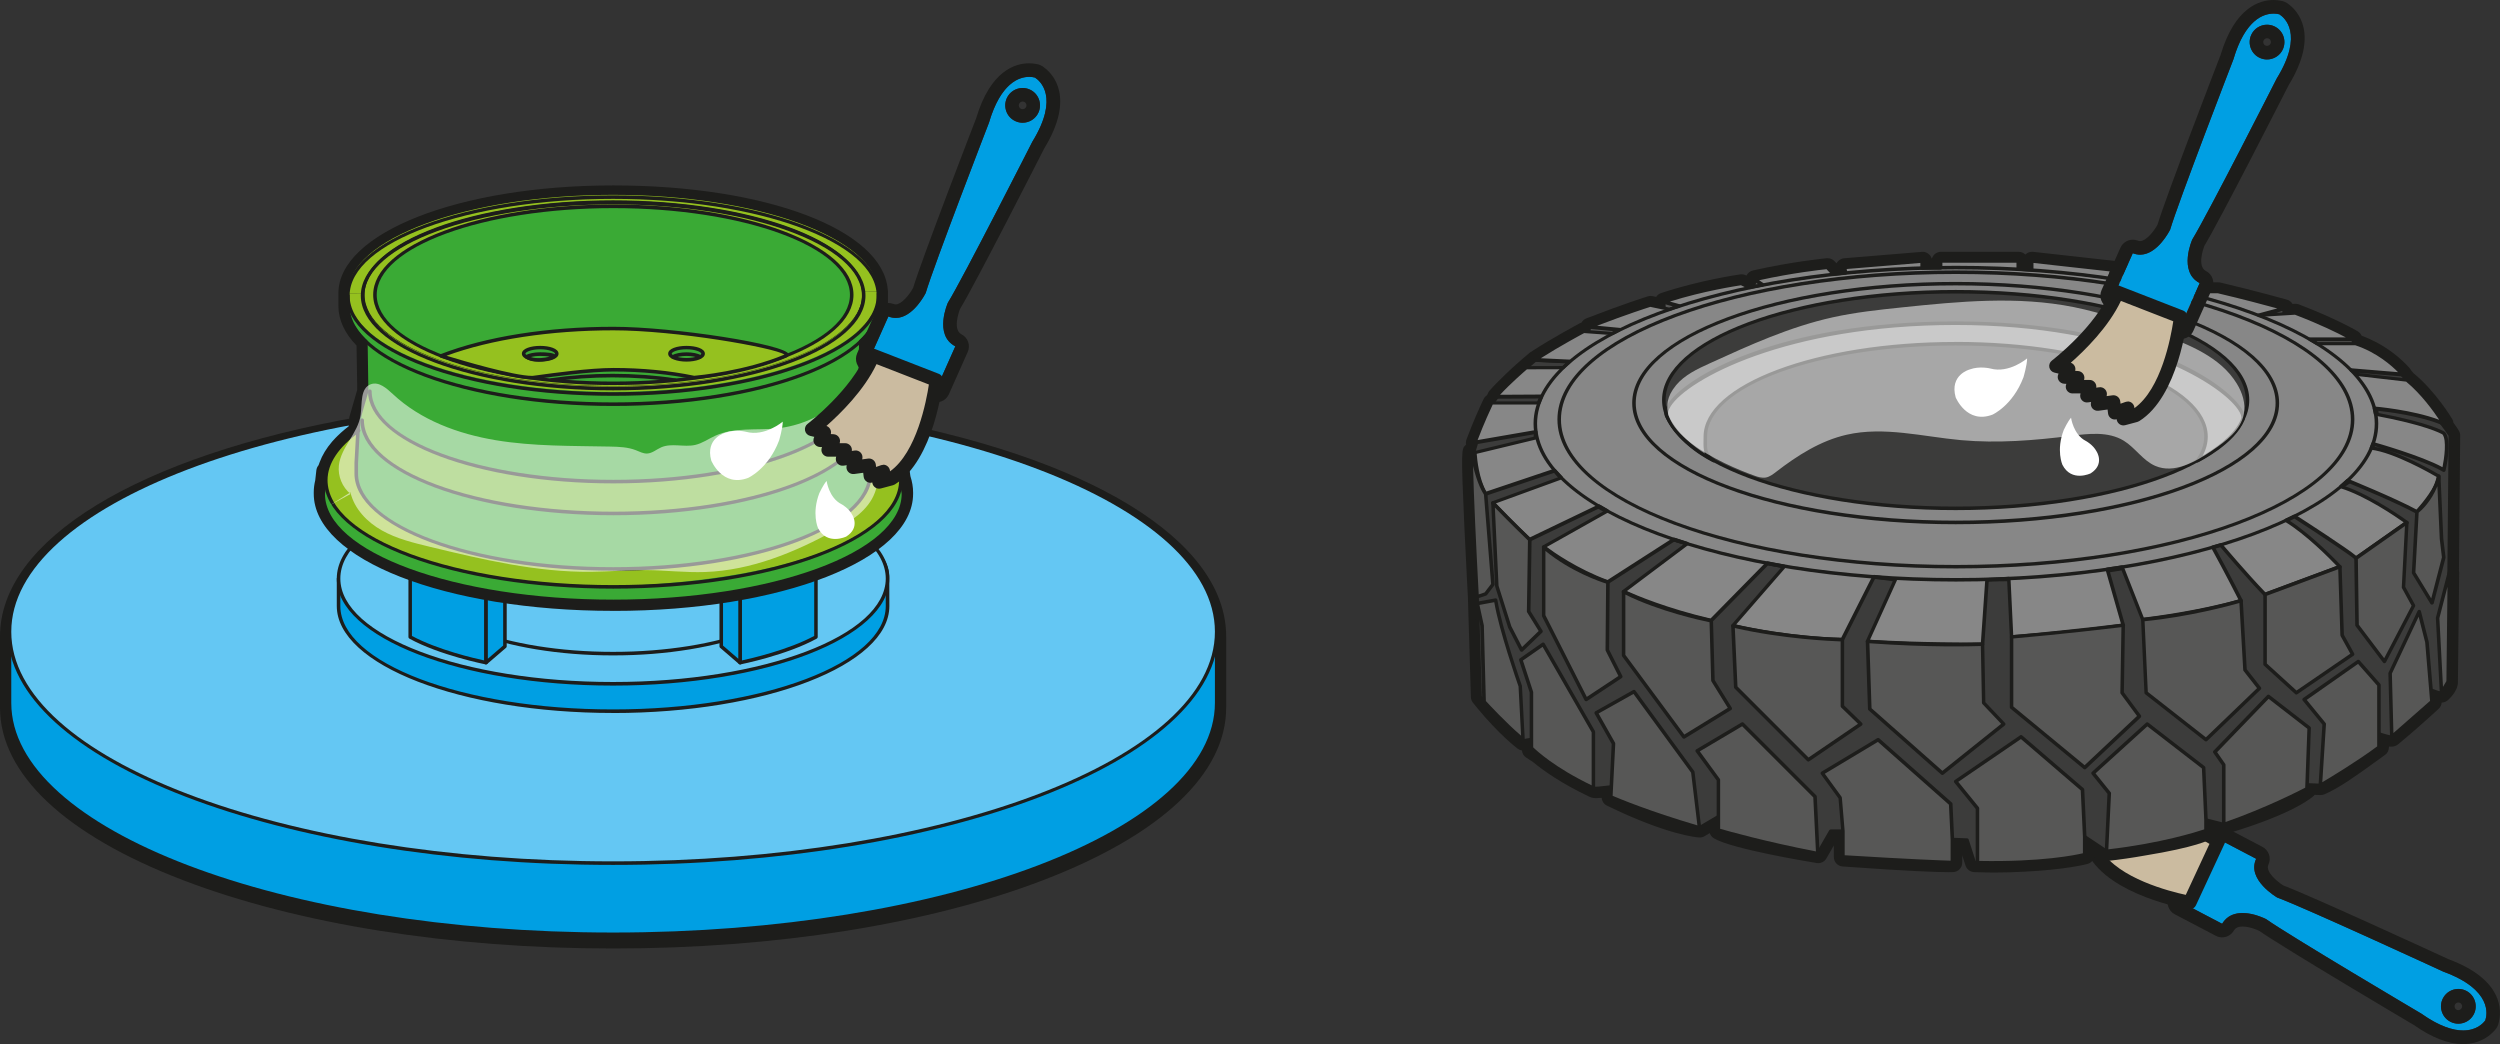 <?xml version="1.0" encoding="UTF-8"?>
<svg id="Calque_2" data-name="Calque 2" xmlns="http://www.w3.org/2000/svg" viewBox="0 0 527.57 220.32">
  <rect x="0" y="0" width="527.57" height="220.32" fill="#333333" stroke="none"/>
  <defs>
    <style>
      .cls-1, .cls-2 {
        fill: #fff;
      }

      .cls-3 {
        fill: #575756;
      }

      .cls-4 {
        fill: #3aaa35;
      }

      .cls-5 {
        fill: #009fe3;
      }

      .cls-2 {
        opacity: .55;
      }

      .cls-6 {
        fill: #64c7f3;
      }

      .cls-7 {
        fill: #3c3c3b;
      }

      .cls-8 {
        fill: #95c11f;
      }

      .cls-9 {
        fill: #878787;
      }

      .cls-10 {
        fill: #cbbba0;
      }

      .cls-11 {
        fill: #6fb52c;
      }

      .cls-12 {
        fill: #1d1d1b;
      }
    </style>
  </defs>
  <g id="Calque_2-2" data-name="Calque 2">
    <g>
      <g>
        <path class="cls-6" d="M181.98,89.83c-9.18-7.62-29.28-12.91-52.61-12.91s-43.43,5.29-52.61,12.91C32.67,97.51,2,114.54,2,134.31v15.02c0,26.97,57.03,48.83,127.37,48.83s127.37-21.86,127.37-48.83v-15.02c0-19.78-30.67-36.81-74.77-44.48Z"/>
        <path class="cls-12" d="M129.37,200.16c-34.26,0-66.5-5.13-90.78-14.43C13.71,176.19,0,163.26,0,149.33v-15.02c0-20.37,29.07-38.12,75.91-46.36,10.09-8.05,30.49-13.03,53.47-13.03s43.38,4.98,53.47,13.03c46.84,8.25,75.91,25.99,75.91,46.36v15.02c0,13.93-13.71,26.86-38.59,36.4-24.28,9.31-56.52,14.43-90.78,14.43Zm0-121.24c-22.07,0-42.22,4.89-51.33,12.45-.27,.22-.59,.37-.93,.43C32.7,99.53,4,116.22,4,134.31v15.02c0,11.98,13.13,23.88,36.02,32.66,23.83,9.14,55.57,14.17,89.35,14.17s65.52-5.03,89.35-14.17c22.89-8.78,36.02-20.68,36.02-32.66v-15.02c0-18.09-28.7-34.78-73.11-42.51-.34-.06-.67-.21-.93-.43-9.11-7.56-29.26-12.45-51.33-12.45Z"/>
      </g>
      <g>
        <g>
          <g>
            <path class="cls-5" d="M2,133.31v15.02c0,26.97,57.03,48.83,127.37,48.83s127.37-21.86,127.37-48.83v-15.02H2Z"/>
            <path class="cls-12" d="M129.37,197.54C58.93,197.54,1.62,175.46,1.62,148.33v-15.02c0-.21,.17-.38,.38-.38h254.75c.21,0,.38,.17,.38,.38v15.02c0,27.13-57.31,49.21-127.75,49.21ZM2.38,133.69v14.64c0,26.72,56.97,48.46,127,48.46s127-21.74,127-48.46v-14.64H2.38Z"/>
          </g>
          <g>
            <ellipse class="cls-6" cx="129.37" cy="133.31" rx="127.37" ry="48.83"/>
            <path class="cls-12" d="M129.37,182.52C58.93,182.52,1.62,160.45,1.62,133.31s57.31-49.21,127.75-49.21,127.75,22.07,127.75,49.21-57.31,49.21-127.75,49.21Zm0-97.66C59.35,84.86,2.38,106.6,2.38,133.31s56.97,48.46,127,48.46,127-21.74,127-48.46-56.97-48.46-127-48.46Z"/>
          </g>
        </g>
        <g>
          <g>
            <g>
              <path class="cls-5" d="M129.37,105.67c-27.7,0-52.21,6.47-57.93,16.43v5.78c0,12.26,25.94,22.21,57.93,22.21s57.93-9.94,57.93-22.21c0-2,0-5.78-.02-6.34-.38-11.55-31.13-15.86-57.91-15.86Zm0,38.05c-22.82,0-41.33-7.09-41.33-15.84s18.5-15.84,41.33-15.84,41.33,7.09,41.33,15.84-18.5,15.84-41.33,15.84Z"/>
              <path class="cls-12" d="M129.37,150.46c-32.15,0-58.3-10.13-58.3-22.58v-5.78c0-.07,.02-.13,.05-.19,5.62-9.78,29.57-16.61,58.25-16.61,26.64,0,57.89,4.25,58.29,16.23,.02,.57,.02,4.33,.02,6.36,0,12.45-26.16,22.58-58.3,22.58Zm-57.55-28.26v5.68c0,12.04,25.82,21.83,57.55,21.83s57.55-9.79,57.55-21.83c0-2.02,0-5.78-.02-6.33-.35-10.71-29.15-15.5-57.54-15.5s-51.97,6.64-57.55,16.15Zm57.55,21.9c-22.99,0-41.7-7.28-41.7-16.22s18.71-16.22,41.7-16.22,41.7,7.27,41.7,16.22-18.71,16.22-41.7,16.22Zm0-31.68c-22.58,0-40.95,6.94-40.95,15.47s18.37,15.47,40.95,15.47,40.95-6.94,40.95-15.47-18.37-15.47-40.95-15.47Z"/>
            </g>
            <g>
              <path class="cls-6" d="M129.37,99.89c-31.99,0-57.93,9.94-57.93,22.21s25.94,22.21,57.93,22.21,57.93-9.94,57.93-22.21-25.94-22.21-57.93-22.21Zm0,38.05c-22.82,0-41.33-7.09-41.33-15.84s18.5-15.84,41.33-15.84,41.33,7.09,41.33,15.84-18.5,15.84-41.33,15.84Z"/>
              <path class="cls-12" d="M129.37,144.68c-32.15,0-58.3-10.13-58.3-22.58s26.15-22.58,58.3-22.58,58.3,10.13,58.3,22.58-26.16,22.58-58.3,22.58Zm0-44.42c-31.73,0-57.55,9.79-57.55,21.83s25.82,21.83,57.55,21.83,57.55-9.79,57.55-21.83-25.82-21.83-57.55-21.83Zm0,38.05c-22.99,0-41.7-7.28-41.7-16.22s18.71-16.22,41.7-16.22,41.7,7.28,41.7,16.22-18.71,16.22-41.7,16.22Zm0-31.69c-22.58,0-40.95,6.94-40.95,15.47s18.37,15.47,40.95,15.47,40.95-6.94,40.95-15.47-18.37-15.47-40.95-15.47Z"/>
            </g>
          </g>
          <g>
            <g>
              <g>
                <path class="cls-5" d="M86.56,134.42c6.4,3.52,16.01,5.41,16.01,5.41v-19.5l-13.84-5.02-2.17-.66v19.77Z"/>
                <path class="cls-12" d="M102.57,140.21s-.05,0-.07,0c-.1-.02-9.74-1.94-16.12-5.45-.12-.07-.19-.19-.19-.33v-19.77c0-.12,.06-.23,.15-.3,.1-.07,.22-.09,.33-.06l2.17,.66,13.86,5.02c.15,.05,.25,.19,.25,.35v19.5c0,.11-.05,.22-.14,.29-.07,.06-.15,.08-.24,.08Zm-15.64-6.01c5.49,2.96,13.32,4.76,15.26,5.17v-18.77l-13.59-4.93-1.67-.51v19.04Z"/>
              </g>
              <g>
                <polygon class="cls-5" points="102.57 120.33 102.57 139.83 106.54 136.41 106.54 120.33 102.57 120.33"/>
                <path class="cls-12" d="M102.57,140.21c-.05,0-.11-.01-.16-.03-.13-.06-.22-.19-.22-.34v-19.5c0-.21,.17-.38,.38-.38h3.98c.21,0,.38,.17,.38,.38v16.07c0,.11-.05,.21-.13,.28l-3.98,3.42c-.07,.06-.16,.09-.25,.09Zm.38-19.5v18.3l3.23-2.78v-15.53h-3.23Z"/>
              </g>
            </g>
            <g>
              <g>
                <path class="cls-5" d="M172.19,134.42c-6.4,3.52-16.01,5.41-16.01,5.41v-19.5s13.84-5.02,13.84-5.02l2.17-.66v19.77Z"/>
                <path class="cls-12" d="M156.18,140.21c-.09,0-.17-.03-.24-.08-.09-.07-.14-.18-.14-.29v-19.5c0-.16,.1-.3,.25-.35l13.84-5.02,2.19-.67c.11-.04,.24-.01,.33,.06,.09,.07,.15,.18,.15,.3v19.77c0,.14-.07,.26-.19,.33-6.38,3.51-16.02,5.43-16.12,5.45-.02,0-.05,0-.07,0Zm.38-19.61v18.77c1.94-.42,9.77-2.21,15.26-5.17v-19.04l-1.69,.51-13.57,4.92Zm15.64,13.82h0Z"/>
              </g>
              <g>
                <polygon class="cls-5" points="156.18 120.33 156.18 139.83 152.2 136.41 152.2 120.33 156.18 120.33"/>
                <path class="cls-12" d="M156.18,140.21c-.09,0-.18-.03-.25-.09l-3.97-3.42c-.08-.07-.13-.17-.13-.28v-16.07c0-.21,.17-.38,.38-.38h3.97c.21,0,.38,.17,.38,.38v19.5c0,.15-.08,.28-.22,.34-.05,.02-.1,.03-.16,.03Zm-3.6-3.97l3.22,2.78v-18.3h-3.22v15.53Z"/>
              </g>
            </g>
          </g>
          <g>
            <path class="cls-5" d="M106.54,107.22c-2.77,.25-8.07,2.79-8.07,2.79l-11.91-1.34v-18.32l19.99-2.76v19.62Z"/>
            <path class="cls-12" d="M98.47,110.39s-.03,0-.04,0l-11.92-1.34c-.19-.02-.33-.18-.33-.37v-18.32c0-.19,.14-.35,.32-.37l19.99-2.76c.11-.02,.22,.02,.3,.09,.08,.07,.13,.17,.13,.28v19.62c0,.19-.15,.36-.34,.37-2.67,.25-7.89,2.73-7.94,2.76-.05,.02-.11,.04-.16,.04Zm-11.54-2.05l11.48,1.29c.73-.34,5.08-2.36,7.76-2.74v-18.86l-19.24,2.66v17.65Zm19.61-1.12h0Z"/>
          </g>
          <g>
            <path class="cls-5" d="M152.2,107.22c2.77,.25,8.07,2.79,8.07,2.79l11.91-1.34v-18.32s-19.99-2.76-19.99-2.76v19.62Z"/>
            <path class="cls-12" d="M160.28,110.39c-.06,0-.11-.01-.16-.04-.05-.02-5.27-2.51-7.94-2.76-.19-.02-.34-.18-.34-.37v-19.62c0-.11,.05-.21,.13-.28,.08-.07,.18-.11,.3-.09l19.99,2.76c.19,.03,.32,.18,.32,.37v18.32c0,.19-.14,.35-.33,.37l-11.91,1.34s-.03,0-.04,0Zm-7.7-3.5c2.68,.38,7.03,2.4,7.76,2.74l11.47-1.29v-17.65l-19.24-2.66v18.86Z"/>
          </g>
          <g>
            <g>
              <path class="cls-5" d="M129.37,81.7c-27.7,0-52.21,6.47-57.93,16.43v5.78c0,12.26,25.94,22.21,57.93,22.21s57.93-9.94,57.93-22.21c0-2,0-5.78-.02-6.34-.38-11.55-31.13-15.86-57.91-15.86Zm0,38.05c-22.82,0-41.33-7.09-41.33-15.84s18.5-15.84,41.33-15.84,41.33,7.09,41.33,15.84-18.5,15.84-41.33,15.84Z"/>
              <path class="cls-12" d="M129.37,126.49c-32.15,0-58.3-10.13-58.3-22.58v-5.78c0-.07,.02-.13,.05-.19,5.62-9.78,29.57-16.61,58.25-16.61,26.64,0,57.89,4.25,58.29,16.23,.02,.57,.02,4.33,.02,6.36,0,12.45-26.16,22.58-58.3,22.58Zm-57.55-28.26v5.68c0,12.04,25.82,21.83,57.55,21.83s57.55-9.79,57.55-21.83c0-2.02,0-5.78-.02-6.33-.35-10.71-29.15-15.5-57.54-15.5s-51.97,6.64-57.55,16.15Zm57.55,21.9c-22.99,0-41.7-7.28-41.7-16.22s18.71-16.22,41.7-16.22,41.7,7.27,41.7,16.22-18.71,16.22-41.7,16.22Zm0-31.68c-22.58,0-40.95,6.94-40.95,15.47s18.37,15.47,40.95,15.47,40.95-6.94,40.95-15.47-18.37-15.47-40.95-15.47Z"/>
            </g>
            <g>
              <path class="cls-6" d="M129.37,75.92c-31.99,0-57.93,9.94-57.93,22.21s25.94,22.21,57.93,22.21,57.93-9.94,57.93-22.21-25.94-22.21-57.93-22.21Zm0,38.05c-22.82,0-41.33-7.09-41.33-15.84s18.5-15.84,41.33-15.84,41.33,7.09,41.33,15.84-18.5,15.84-41.33,15.84Z"/>
              <path class="cls-12" d="M129.37,120.71c-32.15,0-58.3-10.13-58.3-22.58s26.15-22.58,58.3-22.58,58.3,10.13,58.3,22.58-26.16,22.58-58.3,22.58Zm0-44.42c-31.73,0-57.55,9.79-57.55,21.83s25.82,21.83,57.55,21.83,57.55-9.79,57.55-21.83-25.82-21.83-57.55-21.83Zm0,38.05c-22.99,0-41.7-7.28-41.7-16.22s18.71-16.22,41.7-16.22,41.7,7.27,41.7,16.22-18.71,16.22-41.7,16.22Zm0-31.68c-22.58,0-40.95,6.94-40.95,15.47s18.37,15.47,40.95,15.47,40.95-6.94,40.95-15.47-18.37-15.47-40.95-15.47Z"/>
            </g>
          </g>
        </g>
      </g>
      <g>
        <g>
          <path class="cls-5" d="M478.19,193.94c5.03,3.56,32.77,19.95,32.77,19.95,9.09,6.43,12.8,2.36,13.44,1.51h.02s.01-.02,.03-.08c.03-.05,.05-.08,.05-.08h-.02c.34-1.01,1.58-6.38-8.88-10.21,0,0-29.25-13.51-35.04-15.63,0,0-6.53-3.77-4.45-8.18l-8.66-4.54-3.55,6.77-.09,.17-3.55,6.77,8.66,4.54c2.68-4.45,9.26-.99,9.26-.99Zm37.34,16.71c.94-1.79,3.16-2.48,4.95-1.54,1.79,.94,2.48,3.16,1.54,4.95-.94,1.79-3.16,2.48-4.95,1.54-1.79-.94-2.48-3.16-1.54-4.95Z"/>
          <path class="cls-12" d="M467.46,176.7l8.66,4.54c-2.09,4.42,4.45,8.18,4.45,8.18,5.79,2.12,35.04,15.63,35.04,15.63,10.46,3.83,9.22,9.19,8.88,10.2,0,0,.02,.01,.02,.01,0,0-.02,.03-.05,.08-.02,.05-.03,.09-.03,.09,0,0-.02-.01-.02-.01-.37,.49-1.75,2.05-4.61,2.05-2.09,0-4.98-.84-8.83-3.56,0,0-27.74-16.39-32.77-19.95,0,0-2.44-1.28-4.95-1.28-1.62,0-3.26,.53-4.31,2.27l-8.66-4.54,3.55-6.77,.09-.17,3.55-6.77m51.31,39.33c1.32,0,2.59-.71,3.25-1.96,.94-1.79,.25-4.01-1.54-4.95-.54-.29-1.13-.42-1.7-.42-1.32,0-2.59,.71-3.25,1.96-.94,1.79-.25,4.01,1.54,4.95,.54,.29,1.13,.42,1.7,.42m-51.31-42.19c-1.03,0-2.03,.56-2.54,1.53l-3.55,6.77-.09,.17-3.55,6.77c-.73,1.4-.2,3.13,1.2,3.86l8.66,4.54c.42,.22,.88,.33,1.33,.33,.97,0,1.92-.5,2.45-1.39,.28-.46,.7-.89,1.86-.89,1.47,0,3.03,.68,3.49,.89,5.4,3.75,30.59,18.66,32.67,19.89,3.8,2.67,7.29,4.02,10.38,4.02,3.71,0,5.82-1.92,6.65-2.88,.23-.22,.42-.48,.56-.77,.17-.3,.28-.63,.33-.96,.56-2.18,1.18-8.94-10.63-13.31-2.19-1.01-28.62-13.2-34.88-15.57-1.03-.66-3.84-2.83-3.11-4.37,.66-1.39,.1-3.04-1.26-3.76l-8.66-4.54c-.42-.22-.88-.33-1.33-.33h0Zm51.31,39.33c-.13,0-.25-.03-.37-.09-.39-.21-.54-.69-.34-1.09,.17-.32,.48-.43,.71-.43,.13,0,.25,.03,.37,.09,.24,.13,.35,.33,.39,.47,.05,.15,.07,.37-.06,.61-.17,.32-.48,.43-.71,.43h0Z"/>
        </g>
        <g>
          <path class="cls-10" d="M468.13,177.44c-7.98-3.74-14.73-13.88-14.73-13.88l-.8,2.6-1.62-.96-.32,2.74-1.84-1.19-.2,3.58-1.89-.66,.21,2.79-2.11-.66,.24,3.37-2.3,.13,.79,2.76-2.15-1.02,.52,2.62c4.36,8.1,20.15,10.8,20.15,10.8l6.05-13.03Z"/>
          <path class="cls-12" d="M462.08,191.9c-.08,0-.16,0-.24-.02-.67-.11-16.53-2.92-21.17-11.53-.07-.12-.12-.26-.14-.4l-.52-2.62c-.11-.53,.1-1.08,.52-1.41,.25-.19,.54-.29,.85-.3-.09-.39,0-.81,.23-1.14,.25-.35,.65-.58,1.08-.6l.85-.05-.14-1.92c-.03-.47,.17-.93,.54-1.23,.37-.29,.87-.38,1.32-.24l.1,.03-.05-.69c-.04-.48,.17-.95,.55-1.24,.38-.29,.89-.38,1.34-.22l.1,.03,.1-1.69c.03-.51,.33-.96,.78-1.2,.42-.21,.92-.2,1.33,.02l.05-.46c.06-.48,.35-.9,.79-1.12,.43-.22,.95-.2,1.37,.05l.06,.03,.27-.86c.16-.53,.62-.91,1.16-.99,.55-.08,1.09,.16,1.4,.62,.07,.1,6.63,9.85,14.15,13.38,.71,.33,1.02,1.18,.69,1.9l-6.05,13.03c-.24,.51-.75,.83-1.3,.83Zm-18.6-12.41c3.66,5.88,14.35,8.61,17.78,9.35l5-10.76c-5.36-2.96-9.96-8.3-12.34-11.38-.15,.36-.44,.65-.81,.79-.31,.12-.65,.13-.96,.02l-.07,.58c-.06,.49-.36,.92-.81,1.13-.37,.17-.79,.18-1.16,.03l-.07,1.15c-.03,.45-.26,.86-.63,1.11-.32,.22-.72,.29-1.1,.21l.05,.63c.04,.47-.17,.93-.54,1.23-.37,.3-.86,.39-1.32,.25l-.1-.03,.09,1.27c.03,.38-.1,.76-.35,1.05s-.61,.46-.99,.48l-.52,.03,.3,1.04c.15,.54-.02,1.12-.45,1.48-.28,.24-.64,.36-1,.34Z"/>
        </g>
        <path class="cls-1" d="M451.45,156.54c-5.82-2.65-7.44-7.02-7.44-7.02-1.72-5.55,4.14-7.52,4.14-7.52,4.84-1.02,5.68,3.32,5.68,3.32,.65,2.15-.08,4.38-.08,4.38-1.35,3.87,1.64,7.88,1.64,7.88-1.41-.08-3.96-1.04-3.96-1.04Z"/>
        <path class="cls-1" d="M439.88,164.34c-4.21-1.95-7.37-.77-7.37-.77-3.86,1.68-2.17,5.83-2.17,5.83,1.73,3.14,4.51,1.55,4.51,1.55,1.49-.66,2.37-2.11,2.37-2.11,1.49-2.57,5.1-2.82,5.1-2.82-.71-.74-2.44-1.68-2.44-1.68Z"/>
      </g>
      <g>
        <g>
          <path class="cls-3" d="M405.67,56.57h-.02v-1.45l-16.38,1.35-.52,1.22c-.47,.05-.94,.1-1.41,.15l-.41,.04-1.32-1.42s-6.95,.66-15.32,2.54l-.23,1.51c-.19,.04-.38,.08-.57,.12l-.28,.06-1.75-.83s-8.25,1.15-16.35,3.86v1.31l-2.85-.6s-4.95,1.53-12.84,4.6l-.21,1.01-.97-.07s-5.77,3.06-10.26,6.01l7.29,.35-5.98-.28-1.31-.06c-2.19,1.82-3.82,3.31-5.08,4.53-1.06,1.01-2.22,2.16-3.16,3.24h.17c-.44,.56-.74,.99-.97,1.31h-.15s-.11,.22-.29,.61c0,0,0,0,0,0,0,0,0,0,0,0-.59,1.26-1.98,4.32-3.25,7.74l.31-.05c-.64,1.96-.79,2.76-.79,2.76-1.09-6.56,.9,29.82,.9,29.82l.04,1.41h0s.59,19.67,.59,19.67c.28,.36,.57,.71,.84,1.04h0s0,0,0,0c4.56,5.54,8.22,8.29,8.22,8.29l1.61-.27,.08,2.08c.54,.35,1.05,.69,1.54,1.01,1.87,1.56,5.59,4.29,11.6,7.13,0,0,0,0,.02,0,.5,.26,3.34-.26,3.78-.21v.09s-.1,1.98-.1,1.98c12.75,6.23,18.71,6.52,18.71,6.52l4.01-2.36v2.83c3.53,2.12,20.97,4.95,20.97,4.95l2.71-4.71h2.59v5.42c19.68,1.41,23.09,1.18,23.09,1.18h0v-4.83l3.06,.12,1.53,4.73c.23,.01,.46,.02,.7,.03h0s.01,0,.02,0c3.4,.13,6.65,.06,9.57-.12,8.79-.42,13.04-1.58,13.04-1.58v-3.77l4.59,3.06c2.77-.31,5.32-.69,7.63-1.1,10.97-1.79,13.37-3.26,13.37-3.26v-2.24l3.74,.94c13.9-4.12,17.55-7.54,17.56-7.54h0s.03-.82,.03-.82l2.8,.12c2.76-1.13,6.72-3.98,10.03-6.38,.8-.56,1.59-1.12,2.33-1.68,0,0,0,0,0,0,.19-.13,0-2.81,0-2.82h0s2.4,.88,2.7,.63c3.19-2.65,6.18-5.31,8.48-7.43,0,0-.17-2.04,0-2.35,0,0,1.76,.72,2.02,.47,1.54-1.45,1.4-2.36,1.4-2.36h0s.27-23.1,.27-23.1l-.06,.24,.27-29.1c-.31-.54-1.01-1.5-1.91-2.67,.16,.07,.33,.13,.49,.2,0,0-3.3-5.54-7.78-9.2h-.03c-.38-.46-.72-.86-.99-1.18h.08s-.29-.34-.82-.88c0,0-.01-.01-.01-.01h0c-1.41-1.41-4.55-4.15-9.06-5.62h-.21l-.41-.91s-4.1-2.47-12.11-5.54l-2.36,.15v-1.09s-6.72-1.89-13.9-3.57h-2.55l-.51-1.14-16.73-2.98-2.12,1.44-.66-.1c-.1-.01-.2-.03-.3-.04l.48-1.74-16.96-1.88v1.88h-.08c-.88-.06-1.76-.12-2.65-.17h-.1v-1.71h-16.38v1.37c-1.29,.02-2.58,.04-3.86,.08Zm89.75,44.85s.16,.06,.43,.18c-.56,.39-1.13,.76-1.7,1.14-.05-.02-.1-.04-.15-.05l.04-.04c.47-.4,.93-.81,1.37-1.22h.01Zm-142.11,12.44l.14,.05c.82,.27,1.65,.54,2.49,.8l.13,.04h0c-.97-.27-1.91-.55-2.83-.84l.07-.05Zm70.61,8.44c-2.2,.03-3.43-.02-3.43-.02l3.42-.19v.22Zm-50.95-3.36l.07-.07,3.43,.69c-1.22-.2-2.38-.41-3.5-.62Zm22.54,2.78l1.55,.21c-.54-.04-1.06-.08-1.6-.12l.05-.1Zm52.32-2.05l.13,.32c-1.07,.19-2.12,.36-3.15,.52l-.1-.37,.21-.03c.93-.13,1.86-.27,2.77-.42l.14-.02Zm-110.35-12.81l.06,.03c.54,.32,1.1,.64,1.67,.95h.02s-.14,.09-.14,.09c-.6-.34-1.18-.68-1.73-1.01l.13-.06Zm162.95-12.33v-.03c.12-.26,.22-.52,.31-.78l.03-.08s.06,.02,.17,.05c-.1,.3-.21,.58-.32,.87-.06,0-.14-.03-.2-.03Zm-175.11-10.85l-.02,.04c-.2,.43-.37,.85-.53,1.28v.03h-.08c.32-.87,.63-1.36,.63-1.36Zm-1.2,7.49v.1s-.02-.06-.03-.09h.03Zm177.51-3.76c-.1-.02-.19-.04-.29-.06v-.02c-.07-.38-.14-.75-.24-1.13v-.04s.12,.01,.32,.03c.1,.41,.17,.81,.22,1.21Z"/>
          <path class="cls-12" d="M428.75,55.12l16.96,1.88-.48,1.74c.1,.01,.2,.03,.3,.04l.66,.1,2.12-1.44,16.73,2.98,.51,1.14h2.55c7.19,1.69,13.9,3.57,13.9,3.57v1.09l2.36-.15c8.01,3.06,12.11,5.54,12.11,5.54l.41,.91h.21c4.51,1.47,7.66,4.2,9.06,5.62h0s0,.01,.01,.01c.53,.54,.82,.88,.82,.88h-.08c.27,.32,.61,.72,.99,1.17h.03c4.48,3.66,7.78,9.2,7.78,9.2-.16-.07-.33-.13-.49-.2,.9,1.17,1.6,2.13,1.91,2.67l-.27,29.1,.06-.24-.27,23.1h0s.14,.91-1.4,2.36c-.04,.04-.11,.05-.2,.05-.54,0-1.82-.52-1.82-.52-.17,.31,0,2.35,0,2.35-2.3,2.12-5.29,4.78-8.48,7.43-.04,.03-.11,.04-.2,.04-.66,0-2.5-.67-2.5-.67h0s.19,2.69,0,2.82c0,0,0,0,0,0-.74,.56-1.53,1.12-2.33,1.68-3.31,2.39-7.27,5.24-10.03,6.38l-2.8-.12-.03,.82h0s-3.66,3.42-17.56,7.54l-3.74-.94v2.24s-2.4,1.47-13.37,3.26c-2.31,.41-4.85,.79-7.63,1.1l-4.59-3.06v3.77s-4.25,1.16-13.04,1.58c-1.9,.11-3.93,.18-6.06,.18-1.15,0-2.32-.02-3.51-.06,0,0-.01,0-.02,0h0c-.23,0-.46-.02-.7-.03l-1.53-4.73-3.06-.12v4.83h0s-.21,.01-.84,.01c-1.88,0-7.49-.13-22.25-1.19v-5.42h-2.59l-2.71,4.71s-17.44-2.83-20.97-4.95v-2.83l-4.01,2.36s-5.96-.3-18.71-6.52l.1-1.98v-.09s-.04,0-.07,0c-.49,0-2.21,.29-3.15,.29-.25,0-.45-.02-.55-.07,0,0,0,0-.02,0-6-2.84-9.73-5.57-11.6-7.13-.49-.32-1-.66-1.54-1.01l-.08-2.08-1.61,.27s-3.66-2.76-8.22-8.29c0,0,0,0,0,0h0c-.28-.34-.56-.69-.84-1.04l-.59-19.67h0s-.04-1.41-.04-1.41c0,0-1.67-30.61-1.11-30.61,.05,0,.12,.25,.21,.79,0,0,.14-.81,.79-2.76l-.31,.05c1.26-3.42,2.66-6.49,3.25-7.74,0,0,0,0,0,0,0,0,0,0,0,0,.18-.38,.29-.61,.29-.61h.15c.22-.32,.52-.75,.97-1.31h-.17c.95-1.08,2.1-2.23,3.16-3.24,1.26-1.23,2.89-2.71,5.08-4.53l1.31,.06,5.98,.28-7.29-.35c4.48-2.95,10.26-6.01,10.26-6.01l.97,.07,.21-1.01c7.89-3.06,12.84-4.6,12.84-4.6l2.85,.6v-1.31c8.1-2.71,16.35-3.86,16.35-3.86l1.75,.83,.28-.06c.19-.04,.38-.08,.57-.12l.23-1.51c8.37-1.89,15.32-2.54,15.32-2.54l1.32,1.42,.41-.04c.47-.05,.94-.1,1.41-.15l.52-1.22,16.38-1.35v1.45h.02c1.28-.04,2.57-.06,3.86-.08v-1.37h16.38v1.71h.1c.89,.06,1.77,.11,2.65,.17h.08s0-1.88,0-1.88m-104.06,29.94h.07v-.03c.17-.43,.34-.86,.54-1.28l.02-.04s-.31,.49-.63,1.36m176.94,2.38c-.05-.4-.12-.8-.22-1.21-.2-.02-.32-.03-.32-.03v.04c.1,.37,.18,.75,.24,1.13v.02c.11,.02,.2,.04,.3,.06m-177.52,3.85v-.1s-.02,0-.02,0c0,.03,.01,.06,.02,.09m176.52,3.29c.11-.28,.22-.57,.32-.87-.11-.03-.17-.05-.17-.05l-.03,.08c-.09,.26-.19,.52-.3,.78v.03c.05,0,.12,.02,.19,.03m-6.48,8.16c.57-.37,1.14-.75,1.7-1.14-.28-.11-.43-.18-.43-.18h-.01c-.43,.42-.89,.83-1.37,1.23l-.04,.04c.05,.02,.1,.04,.15,.05m-155.07,5.21l.14-.08h-.02c-.57-.32-1.13-.64-1.67-.96l-.06-.03-.13,.06c.55,.34,1.13,.68,1.73,1.01m16.98,6.82h0s-.13-.05-.13-.05c-.84-.26-1.67-.53-2.49-.8l-.14-.05-.07,.05c.92,.29,1.86,.57,2.83,.85m20.39,4.8l-3.43-.69-.07,.07c1.12,.21,2.28,.42,3.5,.62m68.35,.95c1.03-.16,2.08-.33,3.15-.52l-.13-.32-.14,.02c-.92,.15-1.84,.29-2.77,.42l-.21,.03,.1,.37m-47.76,1.42l-1.55-.21-.05,.1c.53,.04,1.06,.08,1.6,.12m25.61,.37c.38,0,.8,0,1.27,0v-.22s-3.43,.19-3.43,.19c0,0,.76,.03,2.16,.03m-17.01-69.2c-.05,0-.11,0-.16,0l-16.38,1.35c-.69,.06-1.3,.47-1.61,1.07l-.41-.44c-.38-.41-.91-.64-1.47-.64-.06,0-.13,0-.19,0-.29,.03-7.18,.69-15.57,2.58-.6,.14-1.1,.54-1.36,1.08l-.17-.08c-.27-.13-.56-.19-.86-.19-.09,0-.18,0-.28,.02-.34,.05-8.52,1.21-16.71,3.94-.44,.15-.8,.44-1.04,.81l-.76-.16c-.14-.03-.27-.04-.41-.04-.2,0-.4,.03-.59,.09-.2,.06-5.11,1.59-12.97,4.64-.44,.17-.8,.49-1.02,.89-.13,.04-.25,.09-.37,.15-.24,.13-5.9,3.14-10.41,6.1-.02,.01-.04,.03-.06,.04,0,0,0,0,0,0h0s-.09,.07-.14,.11c-2.03,1.69-3.72,3.21-5.18,4.63-1.3,1.24-2.41,2.37-3.27,3.36-.2,.23-.34,.49-.42,.77-.06,.08-.11,.15-.16,.22-.28,.19-.51,.45-.66,.77,0,0-.11,.23-.3,.63,0,0,0,0,0,0h0c-.56,1.2-2.01,4.38-3.31,7.9-.13,.35-.16,.72-.09,1.07-.07,.05-.13,.11-.18,.17-.75,.79-.91,.96-.19,16.84,.34,7.46,.75,14.93,.76,15.24l.04,1.37,.59,19.67c.01,.43,.16,.84,.43,1.18,.28,.36,.56,.7,.84,1.03,.02,.03,.04,.05,.06,.08,4.65,5.64,8.38,8.47,8.54,8.59,.27,.2,.58,.33,.9,.38,.05,.61,.38,1.17,.9,1.5l1.45,.95c2.18,1.81,6,4.52,11.91,7.32,.51,.25,1.04,.29,1.44,.29,.34,0,.73-.03,1.13-.07,.05,.7,.47,1.34,1.12,1.65,12.97,6.33,19.23,6.71,19.49,6.72,.03,0,.07,0,.1,0,.36,0,.71-.09,1.01-.28l1.09-.64c.15,.45,.45,.85,.88,1.1,3.76,2.25,19.86,4.91,21.68,5.21,.11,.02,.21,.03,.32,.03,.71,0,1.37-.38,1.73-1l1.57-2.73v2.44c0,1.05,.81,1.92,1.86,1.99,14.51,1.04,20.26,1.2,22.4,1.2,.65,0,.91-.01,.98-.02,1.05-.07,1.86-.94,1.86-2v-1.51l.69,2.14c.26,.79,.98,1.34,1.81,1.38l.55,.02h.16s.03,0,.04,0c1.17,.04,2.37,.07,3.57,.07,2.02,0,4.1-.06,6.17-.18,8.89-.42,13.27-1.59,13.45-1.64,.87-.24,1.47-1.03,1.47-1.93v-.03l1.49,.99c.33,.22,.72,.34,1.11,.34,.07,0,.15,0,.22-.01,2.56-.28,5.16-.66,7.75-1.12,10.79-1.76,13.62-3.25,14.07-3.53,.5-.31,.84-.81,.93-1.38l1.28,.32c.16,.04,.32,.06,.49,.06,.19,0,.38-.03,.57-.08,14.56-4.32,18.25-7.89,18.4-8.04,.05-.05,.11-.11,.15-.17l1.18,.05s.06,0,.08,0c.26,0,.52-.05,.76-.15,3.03-1.24,7.14-4.22,10.45-6.61,.86-.6,1.64-1.16,2.34-1.69,0,0,0,0,.01,0,.55-.39,.81-.86,.88-1.79,.22,.03,.35,.03,.43,.03,.72,0,1.2-.27,1.48-.5,2.72-2.25,5.59-4.78,8.55-7.49,.37-.34,.6-.81,.64-1.31,.68-.04,1.13-.34,1.4-.59,1.84-1.73,2.07-3.16,2.03-3.88l.27-23.01c0-.17-.02-.33-.05-.49l.26-28.38c0-.35-.09-.7-.26-1.01-.23-.4-.61-.96-1.16-1.71-.03-.27-.12-.54-.27-.79-.14-.24-3.51-5.85-8.18-9.68l-.47-.56c-.07-.14-.15-.27-.25-.39-.04-.04-.36-.43-.94-1.01,0,0-.02-.02-.02-.02h0c-1.53-1.53-4.71-4.28-9.25-5.9v-.03c-.18-.37-.46-.69-.81-.9-.17-.1-4.34-2.6-12.43-5.69-.23-.09-.47-.13-.71-.13-.04,0-.08,0-.12,0l-.51,.03c-.26-.43-.67-.76-1.18-.9-.07-.02-6.84-1.92-13.99-3.6-.15-.04-.3-.05-.46-.05h-1.26c-.28-.58-.82-.99-1.45-1.11l-16.73-2.98c-.12-.02-.23-.03-.35-.03-.37,0-.73,.1-1.04,.29-.33-.41-.81-.67-1.33-.73l-16.96-1.88c-.07,0-.15-.01-.22-.01-.49,0-.97,.18-1.33,.51-.03,.03-.06,.05-.08,.08-.36-.36-.86-.59-1.42-.59h-16.38c-.9,0-1.66,.59-1.91,1.4-.02,0-.05,0-.07,0-.1-.33-.29-.63-.55-.87-.37-.34-.85-.53-1.35-.53h0Z"/>
        </g>
        <g>
          <g>
            <path class="cls-3" d="M335.43,69.02l-.79,3.74,9.19,.39,27.41-10.29c26.94-6.44,56.71-3.69,56.71-3.69l33.85,5.73,24.43,11.39,11.55-1.73-1.32-2.96-14.47-4.51v-1.97s-16.18-2.97-16.18-2.97l-.79-1.74-19.3-.47-54.62-2.11-1.85-1.37-.75,1.77-18.22,.78-.39,2.55-18.79,2.16v4.17s-15.7,1.13-15.7,1.13Z"/>
            <path class="cls-12" d="M486.24,76.67c-.05,0-.11-.01-.16-.04l-24.38-11.37-33.1-5.61-17.59-.68c-10.96,.06-25.75,.92-39.68,4.25l-27.37,10.28s-.1,.02-.15,.02l-9.19-.39c-.11,0-.21-.06-.28-.14-.07-.09-.09-.2-.07-.31l.79-3.74c.03-.16,.17-.29,.34-.3l15.35-1.1v-3.82c0-.19,.14-.35,.33-.37l18.5-2.13,.35-2.27c.03-.18,.18-.31,.36-.32l17.99-.76,.65-1.55c.04-.11,.14-.19,.25-.22,.11-.03,.23,0,.32,.06l1.75,1.3,19.84,.77c9.98-.06,16.76,.55,16.91,.57l.68,.11,17.08,.66,19.29,.47c.14,0,.27,.09,.33,.22l.7,1.56,15.99,2.94c.18,.03,.31,.19,.31,.37v1.7l14.2,4.42c.1,.03,.19,.11,.23,.21l1.32,2.96c.05,.11,.04,.23-.01,.33-.06,.1-.16,.17-.27,.19l-11.55,1.73s-.04,0-.06,0Zm-51.83-16.78l27.46,4.65s.07,.02,.1,.03l24.33,11.34,10.95-1.64-1.05-2.35-14.31-4.46c-.16-.05-.26-.19-.26-.36v-1.66l-15.87-2.92c-.12-.02-.22-.1-.27-.21l-.69-1.52-19.06-.46-11.32-.44Zm-99.31,12.52l8.67,.37,27.34-10.26c9.77-2.34,19.95-3.46,28.96-3.96l-8.97-.35c-.08,0-.15-.03-.21-.07l-1.46-1.09-.56,1.33c-.06,.13-.18,.22-.33,.23l-17.92,.76-.35,2.25c-.03,.17-.16,.3-.33,.31l-18.45,2.12v3.84c0,.2-.15,.36-.35,.37l-15.41,1.11-.64,3.03Z"/>
          </g>
          <g>
            <path class="cls-7" d="M323.99,75.97c-7.91,6.6-8.77,8.89-9.47,9.69-3.25,7.75-3.72,10.46-3.72,10.46l1.53,50.9c4.95,6.24,9.07,9.35,9.07,9.35l1.61-.27,.08,2.08c5.95,3.89,8.65,5.78,13.16,8.15,.5,.26,3.34-.26,3.78-.21l-.1,2.08c12.75,6.23,18.71,6.52,18.71,6.52l4.01-2.36v2.83c3.53,2.12,20.97,4.95,20.97,4.95l2.71-4.71h2.59v5.42c19.68,1.41,23.09,1.18,23.09,1.18v-4.83s3.06,.12,3.06,.12l1.53,4.73c12.61,.57,23.33-1.66,23.33-1.66v-3.77s4.6,3.06,4.6,3.06c17.56-2.24,21-4.36,21-4.36v-2.24s3.74,.94,3.74,.94c13.9-4.12,17.56-7.54,17.56-7.54v-.82s2.83,.12,2.83,.12c3.46-1.42,8.78-5.52,12.37-8.06,.19-.13,0-2.82,0-2.82,0,0,2.4,.88,2.7,.63,3.19-2.65,6.18-5.31,8.48-7.43,0,0-.17-2.04,0-2.35,0,0,1.76,.72,2.02,.47,1.54-1.45,1.4-2.36,1.4-2.36l.48-51.96c-1.41-2.47-10.96-13.74-10.96-13.74h-9.97c12.35,10.79,.29,23.05,.29,23.05-32.85,22.86-75.97,21.1-75.97,21.1-39,1.4-63.91-7.37-63.91-7.37-27.54-7.65-31.61-20.62-31.61-20.62-2.5-6.07,.36-10.6,.36-10.6,3.16-4.66,5.96-7.38,5.96-7.38l-5.98-.28-1.31-.06Z"/>
            <path class="cls-12" d="M420.78,182.49c-1.37,0-2.77-.03-4.19-.09-.16,0-.29-.11-.34-.26l-1.45-4.48-2.41-.09v4.44c0,.2-.15,.36-.35,.37-.14,.01-3.67,.22-23.15-1.18-.2-.01-.35-.18-.35-.37v-5.04h-2l-2.6,4.52c-.08,.14-.23,.2-.38,.18-.72-.12-17.55-2.86-21.11-5-.11-.07-.18-.19-.18-.32v-2.17l-3.44,2.02c-.06,.04-.14,.05-.21,.05-.25-.01-6.18-.37-18.86-6.56-.14-.07-.22-.21-.21-.36l.08-1.66c-.22,.02-.5,.06-.75,.08-1.65,.2-2.45,.26-2.81,.07-3.77-1.98-6.28-3.63-10.45-6.37l-2.74-1.8c-.1-.07-.17-.18-.17-.3l-.06-1.65-1.19,.2c-.1,.01-.21,0-.29-.07-.04-.03-4.22-3.2-9.14-9.42-.05-.06-.08-.14-.08-.22l-1.53-50.9c.03-.19,.52-2.92,3.75-10.61,.02-.04,.04-.07,.06-.1,.11-.13,.23-.3,.38-.53,.82-1.2,2.54-3.71,9.13-9.21,.07-.06,.16-.08,.26-.09l7.29,.35c.15,0,.28,.1,.33,.24s.02,.3-.09,.4c-.03,.03-2.81,2.75-5.91,7.32-.02,.03-2.71,4.44-.32,10.25,.05,.16,4.39,12.91,31.37,20.4,.27,.09,25.33,8.73,63.8,7.36,.46,.01,43.4,1.49,75.77-21.03,0-.01,5.36-5.55,5.11-12.28-.14-3.73-1.97-7.16-5.43-10.18-.12-.1-.16-.27-.1-.41,.06-.15,.2-.24,.35-.24h9.97c.11,0,.21,.05,.29,.13,.39,.46,9.59,11.33,11,13.8,.03,.06,.05,.12,.05,.19l-.48,51.96c.01,.05,.12,1.08-1.52,2.63-.12,.11-.39,.36-1.98-.23,0,.43,.02,1.17,.08,1.8,0,.12-.04,.23-.12,.31-2.95,2.71-5.8,5.21-8.49,7.44-.13,.1-.42,.34-2.53-.38,.14,2.35-.03,2.47-.19,2.58-.67,.47-1.4,1-2.17,1.56-3.31,2.39-7.43,5.37-10.28,6.54-.05,.02-.11,.03-.16,.03l-2.44-.1v.43c0,.1-.04,.2-.12,.27-.15,.14-3.88,3.53-17.71,7.63-.06,.02-.13,.02-.2,0l-3.28-.83v1.76c0,.13-.07,.25-.18,.32-.14,.09-3.71,2.19-21.15,4.41-.09,0-.18,0-.26-.06l-4.01-2.67v3.07c0,.18-.12,.33-.3,.37-.09,.02-8.59,1.76-19.23,1.76Zm-3.9-.83c11.15,.48,20.87-1.26,22.68-1.61v-3.46c0-.14,.08-.27,.2-.33,.12-.06,.27-.06,.38,.02l4.48,2.99c15.02-1.92,19.63-3.77,20.53-4.2v-2.01c0-.12,.05-.22,.14-.3s.21-.1,.32-.07l3.64,.92c12.22-3.63,16.46-6.74,17.19-7.33v-.65c0-.1,.04-.2,.12-.27,.07-.07,.17-.11,.28-.1l2.74,.11c2.77-1.16,6.8-4.07,10.05-6.42,.73-.53,1.43-1.04,2.08-1.49,.05-.35,0-1.55-.06-2.56,0-.13,.05-.25,.15-.33,.1-.08,.23-.1,.35-.05,.93,.34,2.11,.66,2.38,.65,2.62-2.17,5.41-4.61,8.28-7.25-.07-.95-.12-2.06,.06-2.38,.09-.17,.29-.24,.47-.17,.69,.28,1.44,.5,1.68,.5,1.28-1.23,1.23-1.98,1.23-1.99l.47-51.9c-1.45-2.42-9.7-12.21-10.76-13.47h-8.82c3.16,3,4.82,6.39,4.96,10.06,.26,7.06-5.14,12.64-5.38,12.87-32.63,22.71-75.82,21.23-76.25,21.21-38.6,1.38-63.77-7.3-64.02-7.39-27.4-7.6-31.68-20.32-31.85-20.86-2.53-6.15,.28-10.72,.4-10.91,2.3-3.39,4.43-5.79,5.43-6.84l-6.31-.3c-6.42,5.37-8.08,7.79-8.88,8.96-.16,.23-.28,.41-.39,.54-3.16,7.55-3.67,10.3-3.67,10.32l1.53,50.7c4.35,5.47,8.08,8.52,8.8,9.09l1.45-.25c.11-.01,.21,.01,.3,.08,.08,.07,.13,.17,.14,.28l.07,1.89,2.58,1.69c4.15,2.73,6.65,4.37,10.39,6.33,.26,.11,1.68-.06,2.37-.15,.71-.08,1.08-.12,1.28-.11,.2,.02,.34,.19,.33,.39l-.09,1.83c11.46,5.56,17.38,6.29,18.24,6.37l3.9-2.3c.12-.07,.26-.07,.38,0s.19,.19,.19,.33v2.61c3.56,1.91,18.27,4.4,20.4,4.75l2.58-4.49c.07-.12,.19-.19,.33-.19h2.59c.21,0,.38,.17,.38,.38v5.07c15.96,1.14,21.07,1.19,22.34,1.16v-4.47c0-.1,.04-.2,.12-.27s.18-.1,.27-.1l3.06,.12c.16,0,.29,.11,.34,.26l1.45,4.48Z"/>
          </g>
          <g>
            <path class="cls-9" d="M389.27,56.47l16.38-1.35v1.45s3.89,0,3.89,0v-1.45h16.38v1.71s2.84,.17,2.84,.17v-1.88s16.96,1.88,16.96,1.88l-.48,1.74,.96,.14,2.12-1.44,16.73,2.98-3.65,1.14h6.72c7.19,1.69,13.9,3.57,13.9,3.57l-5.32,1.42,7.68-.48c8.01,3.06,12.11,5.54,12.11,5.54h-9.01s1.52,.91,1.52,.91h8.1c6.24,2.03,9.9,6.51,9.9,6.51l-10.8-.9,1.49,.9,10.25,1.18c4.48,3.65,7.78,9.2,7.78,9.2-5.66-2.48-14.61-3.22-14.61-3.22l.25,1.19c11.53,2.14,14.36,4.03,14.36,4.03,1.41,1.65,0,7.78,0,7.78-4.12-2.47-14.92-5.52-14.92-5.52l-.34,.88c5.35,.65,14.2,5.93,14.2,5.93,0,2.59-4.6,7.54-4.6,7.54-4.48-2.47-14.61-6.6-14.61-6.6l-1.42,1.26c6.25,1.92,13.91,7.57,13.91,7.57l-10.72,7.54c-.59-.82-13-8.84-13-8.84l-1.77,.86c5.22,3.15,11.35,9.77,11.35,9.77l-15.79,5.87c-3.77-3.89-9.34-10.46-9.34-10.46l-1.68,.49c3.35,6.08,5.94,11.26,5.94,11.26-9.31,2.71-20.74,4.01-20.74,4.01l-4.36-11.08-3.12,.47,3.36,11.78c-8.84,1.41-23.56,2.47-23.56,2.47l-.59-12.32-4.6,.26-.94,13.59c-14.02,.12-24.27-.59-24.27-.59l5.89-13-4.49-.62-6.7,13.27c-12.25-.24-23.09-2.95-23.09-2.95l10.84-12.47-3.52-.71-11.92,12.12c-11.19-2.59-18.5-6.13-18.5-6.13l13.46-10.1-2.76-.89-13.99,8.99c-7.78-2.83-13.55-7.42-13.55-7.42l13.46-7.57-1.74-1-14.66,7.04c-4.36-4.01-7.78-7.78-7.78-7.78l14.46-5.27-1.41-1.53-14.58,4.91c-2-3.3-2.24-8.71-2.24-8.71l12.72-3.07,.13-1.28-12.85,2.22c1.65-4.48,3.53-8.35,3.53-8.35h9.95s.56-1.36,.56-1.36l-9.57,.05c2.47-2.83,6.36-6.13,6.36-6.13l7.76-.02,1.41-1.28-7.29-.35c4.48-2.95,10.26-6.01,10.26-6.01l5.99,.44,1.55-.79-6.37-.6c7.89-3.06,12.84-4.6,12.84-4.6l4.05,.85,2.01-.67-3.21-.89c8.1-2.71,16.35-3.86,16.35-3.86l1.75,.83,2.77-.56-1.69-1.13c8.37-1.89,15.32-2.54,15.32-2.54l1.32,1.42,2.56-.27-.23-1.14Z"/>
            <path class="cls-12" d="M415.23,136.33c-12.26,0-21.06-.6-21.16-.6-.12,0-.23-.08-.3-.18-.06-.11-.07-.24-.02-.35l5.68-12.54-3.73-.52-6.58,13.03c-.07,.13-.24,.22-.34,.21-12.16-.23-23.07-2.93-23.18-2.96-.13-.03-.23-.13-.27-.25-.04-.12-.01-.26,.07-.36l10.42-11.98-2.69-.54-11.78,11.97c-.09,.09-.23,.13-.35,.1-11.11-2.57-18.5-6.12-18.58-6.15-.12-.06-.2-.17-.21-.3s.04-.26,.15-.34l12.88-9.67-1.91-.61-13.84,8.89c-.1,.06-.22,.08-.33,.04-7.74-2.82-13.6-7.44-13.65-7.48-.1-.08-.15-.2-.14-.32,0-.12,.08-.24,.19-.3l12.88-7.25-1-.57-14.48,6.95c-.14,.07-.3,.04-.42-.06-4.32-3.97-7.76-7.76-7.8-7.8-.08-.09-.12-.22-.09-.34,.03-.12,.12-.22,.24-.26l13.93-5.08-.86-.93-14.35,4.83c-.17,.06-.35-.01-.44-.16-2.03-3.34-2.28-8.67-2.29-8.89,0-.18,.11-.34,.29-.38l12.46-3.01,.05-.52-12.36,2.14c-.13,.02-.27-.03-.35-.13-.09-.1-.11-.24-.06-.37,1.64-4.44,3.53-8.35,3.55-8.38,.06-.13,.19-.21,.34-.21h9.7l.25-.61-9.01,.05h0c-.15,0-.28-.09-.34-.22-.06-.13-.04-.29,.06-.4,2.46-2.82,6.36-6.13,6.4-6.17,.07-.06,.15-.09,.24-.09l7.61-.02,.63-.58-6.38-.3c-.16,0-.3-.12-.34-.28-.04-.16,.02-.32,.16-.41,4.45-2.92,10.23-6,10.29-6.03,.06-.03,.13-.05,.2-.04l5.89,.43,.3-.15-5.08-.48c-.17-.02-.31-.15-.34-.32-.02-.17,.07-.34,.24-.4,7.82-3.03,12.82-4.59,12.87-4.6,.06-.02,.13-.02,.19,0l3.95,.83,.75-.25-2.03-.56c-.16-.04-.27-.19-.28-.35,0-.17,.1-.31,.26-.37,8.04-2.69,16.34-3.86,16.42-3.87,.07-.01,.15,0,.21,.03l1.64,.78,1.76-.35-.94-.63c-.12-.08-.19-.23-.16-.38,.03-.15,.14-.26,.29-.3,8.29-1.87,15.29-2.54,15.36-2.55,.12,0,.23,.03,.31,.12l1.19,1.28,1.97-.21-.15-.74c-.02-.1,0-.21,.07-.3,.06-.09,.16-.14,.27-.15l16.38-1.35c.1-.01,.21,.03,.28,.1,.08,.07,.12,.17,.12,.28v1.08h3.14v-1.08c0-.21,.17-.38,.38-.38h16.38c.21,0,.38,.17,.38,.38v1.36l2.09,.13v-1.48c0-.11,.05-.21,.12-.28,.08-.07,.18-.1,.29-.09l16.96,1.88c.11,.01,.21,.07,.27,.16s.08,.21,.05,.31l-.37,1.33,.39,.06,2-1.36c.08-.05,.18-.08,.28-.06l16.73,2.98c.17,.03,.3,.17,.31,.35,.01,.17-.1,.33-.26,.38l-1.3,.41h4.25c7.2,1.68,13.94,3.57,14,3.59,.16,.05,.27,.19,.27,.36s-.12,.32-.28,.36l-1.69,.45,3.93-.24c.05,0,.11,0,.16,.02,7.95,3.04,12.13,5.54,12.17,5.57,.14,.09,.21,.26,.17,.42s-.19,.27-.36,.27h-7.65l.27,.16h8s.08,0,.12,.02c6.28,2.04,9.92,6.44,10.07,6.63,.09,.12,.11,.28,.04,.41s-.2,.21-.36,.2l-9.2-.76,.05,.03,10.17,1.17c.07,0,.14,.04,.19,.08,4.48,3.65,7.83,9.24,7.86,9.3,.08,.14,.07,.32-.04,.44-.11,.12-.28,.16-.43,.1-4.77-2.09-12.02-2.94-13.98-3.14l.09,.44c11.27,2.11,14.13,3.96,14.25,4.04,.03,.02,.05,.04,.08,.07,1.49,1.74,.23,7.46,.08,8.1-.03,.12-.11,.21-.22,.26-.11,.05-.24,.04-.34-.02-2.68-1.61-8.3-3.49-11.79-4.57,5.04,1.61,10.82,5.05,11.12,5.23,.11,.07,.18,.19,.18,.32,0,2.71-4.5,7.59-4.7,7.79-.12,.13-.3,.16-.46,.07-4.05-2.24-12.87-5.88-14.36-6.49l-.75,.67c6.12,2.08,13.32,7.37,13.4,7.43,.1,.07,.15,.19,.15,.31,0,.12-.06,.23-.16,.3l-10.72,7.54c-.17,.12-.4,.08-.52-.09-.46-.59-7.97-5.55-12.72-8.62l-.97,.47c5.08,3.26,10.79,9.41,10.85,9.47,.08,.09,.12,.22,.09,.34-.03,.12-.12,.22-.23,.26l-15.79,5.87c-.14,.05-.3,.02-.4-.09-3.38-3.49-8.26-9.19-9.19-10.29l-.99,.29c3.21,5.84,5.7,10.82,5.73,10.87,.05,.1,.05,.22,0,.32-.04,.1-.13,.18-.24,.21-9.23,2.69-20.68,4-20.8,4.02-.17,.01-.33-.08-.39-.24l-4.25-10.8-2.41,.36,3.24,11.37c.03,.1,.01,.21-.04,.3-.06,.09-.15,.15-.26,.17-8.75,1.4-23.45,2.47-23.6,2.48-.12,0-.2-.03-.28-.09-.08-.07-.12-.16-.13-.26l-.57-11.94-3.89,.22-.92,13.26c-.01,.2-.17,.35-.37,.35-1.07,0-2.12,.01-3.14,.01Zm-20.57-1.32c2.27,.14,11.47,.64,23.36,.56l.92-13.24c.01-.19,.16-.34,.35-.35l4.6-.26c.12-.02,.2,.03,.27,.1,.07,.07,.12,.16,.12,.26l.57,11.93c2.33-.17,14.78-1.14,22.73-2.38l-3.25-11.38c-.03-.1-.01-.21,.04-.31,.06-.09,.15-.15,.26-.17l3.12-.47c.18-.03,.34,.07,.41,.23l4.25,10.81c1.79-.22,11.68-1.48,19.96-3.83-.67-1.33-2.96-5.81-5.73-10.85-.05-.1-.06-.22-.02-.32s.13-.19,.24-.22l1.68-.49c.14-.04,.3,0,.39,.12,.05,.06,5.43,6.41,9.15,10.26l15.03-5.59c-1.42-1.49-6.51-6.66-10.88-9.29-.12-.07-.19-.2-.18-.34,0-.14,.09-.26,.21-.32l1.77-.86c.12-.06,.26-.05,.37,.02,1.93,1.25,11.06,7.16,12.83,8.67l10.04-7.06c-1.69-1.2-8.09-5.59-13.38-7.21-.13-.04-.23-.15-.26-.28-.03-.13,.02-.27,.12-.36l1.42-1.26c.11-.1,.26-.12,.39-.07,.1,.04,9.83,4.01,14.4,6.48,1.31-1.46,4.09-4.91,4.29-6.86-1.32-.77-9.08-5.19-13.86-5.77-.12-.01-.22-.08-.28-.18-.06-.1-.07-.22-.03-.33l.34-.88c.07-.18,.26-.28,.45-.23,.43,.12,10.18,2.89,14.56,5.3,.39-1.91,.92-5.73,0-6.91-.4-.23-3.65-1.99-14.17-3.95-.15-.03-.27-.14-.3-.29l-.25-1.19c-.02-.12,0-.24,.09-.33,.08-.09,.19-.14,.31-.13,.08,0,7.99,.68,13.63,2.8-1.15-1.73-3.76-5.4-6.98-8.05l-10.14-1.17c-.05,0-.1-.02-.15-.05l-1.49-.9c-.15-.09-.22-.27-.16-.44,.05-.17,.2-.28,.39-.26l9.84,.82c-1.28-1.31-4.46-4.18-9.03-5.68h-8.04c-.07,0-.13-.02-.19-.05l-1.52-.91c-.14-.09-.21-.26-.17-.42,.04-.16,.19-.28,.36-.28h7.56c-1.76-.94-5.37-2.73-10.72-4.78l-7.6,.47c-.19,.01-.36-.12-.39-.31s.09-.37,.27-.42l3.99-1.07c-2.31-.63-7.33-1.98-12.56-3.2h-6.63c-.19,0-.34-.13-.37-.31-.03-.18,.08-.36,.26-.42l2.18-.68-15.07-2.68-1.99,1.35c-.08,.05-.18,.07-.27,.06l-.96-.14c-.11-.02-.2-.08-.26-.17s-.08-.2-.05-.3l.37-1.32-16.1-1.79v1.46c0,.1-.04,.2-.12,.27s-.18,.12-.28,.1l-2.84-.17c-.2-.01-.35-.18-.35-.37v-1.33h-15.63v1.08c0,.21-.17,.38-.38,.38h-3.89c-.21,0-.38-.17-.38-.38v-1.04l-15.55,1.28,.14,.73c.02,.1,0,.21-.07,.29s-.16,.14-.26,.15l-2.56,.27c-.13,0-.23-.03-.31-.12l-1.19-1.28c-1.11,.11-7.1,.77-14.23,2.33l.96,.64c.13,.08,.19,.24,.16,.38-.03,.15-.15,.26-.29,.29l-2.77,.56c-.08,.02-.16,0-.24-.03l-1.65-.78c-.95,.14-7.91,1.21-14.99,3.44l2.01,.55c.16,.04,.27,.19,.28,.35,0,.16-.1,.31-.26,.37l-2.01,.67c-.06,.02-.13,.03-.2,.01l-3.96-.83c-.66,.21-4.86,1.55-11.23,3.98l4.77,.45c.17,.02,.3,.14,.33,.3s-.05,.33-.2,.4l-1.55,.79c-.06,.03-.13,.05-.2,.04l-5.88-.43c-.71,.38-5.23,2.82-9.15,5.31l6.12,.29c.15,0,.28,.11,.33,.25,.05,.14,.01,.3-.1,.4l-1.41,1.28c-.07,.06-.16,.1-.25,.1l-7.62,.02c-.58,.5-3.48,3.01-5.66,5.37l8.73-.05h0c.12,0,.24,.06,.31,.17,.07,.1,.08,.24,.04,.35l-.56,1.36c-.06,.14-.19,.23-.35,.23h-9.72c-.39,.82-1.84,3.92-3.19,7.5l12.2-2.11c.11-.02,.23,.01,.32,.09,.09,.08,.13,.2,.12,.31l-.13,1.28c-.02,.16-.13,.29-.29,.33l-12.41,3c.08,1.14,.48,5.23,2.01,7.97l14.29-4.81c.14-.04,.29,0,.4,.1l1.41,1.53c.08,.09,.12,.22,.09,.34-.03,.12-.12,.22-.24,.26l-13.93,5.08c.99,1.06,3.8,4.04,7.19,7.17l14.43-6.93c.11-.05,.24-.05,.35,.01l1.74,1c.12,.07,.19,.19,.19,.33s-.07,.26-.19,.33l-12.96,7.29c1.48,1.1,6.5,4.63,12.82,6.96l13.84-8.89c.09-.06,.21-.08,.32-.04l2.77,.89c.13,.04,.23,.16,.26,.29,.02,.14-.03,.28-.14,.36l-12.96,9.73c1.9,.86,8.48,3.65,17.65,5.79l11.77-11.97c.09-.09,.22-.13,.34-.1l3.52,.71c.13,.03,.24,.12,.28,.25,.04,.13,.01,.27-.07,.37l-10.43,12c2.42,.56,11.82,2.56,22.17,2.79l6.6-13.06c.07-.14,.22-.23,.39-.2l4.49,.62c.12,.02,.22,.09,.28,.19,.06,.1,.06,.23,.01,.33l-5.67,12.51Zm106.29-40.77c.7,.11,1.45,.3,2.22,.52-.99-.3-1.76-.53-2.17-.65l-.05,.12Z"/>
          </g>
          <g>
            <ellipse class="cls-7" cx="412.7" cy="84.42" rx="61.58" ry="22.86"/>
            <path class="cls-12" d="M412.7,107.65c-34.16,0-61.96-10.42-61.96-23.23s27.79-23.23,61.96-23.23,61.96,10.42,61.96,23.23-27.79,23.23-61.96,23.23Zm0-45.71c-33.75,0-61.21,10.09-61.21,22.48s27.46,22.48,61.21,22.48,61.21-10.08,61.21-22.48-27.46-22.48-61.21-22.48Z"/>
          </g>
          <g>
            <path class="cls-9" d="M361.67,97.21c-2.17-1.2-1.8-3-1.8-5.08,0-10.83,23.65-19.61,52.82-19.61,29.17,0,52.82,8.78,52.82,19.61,0,1.76-.62,3.46-1.79,5.08,0,0,7.66-3.79,9.56-8.7,1.45-3.73-18.48-20.31-60.59-20.31-43.42,0-62.8,15.71-60.96,19.61,2.85,6.07,9.93,9.4,9.93,9.4Z"/>
            <path class="cls-12" d="M361.67,97.59c-.05,0-.11-.01-.16-.04-.29-.14-7.24-3.45-10.12-9.58-.22-.48-.31-1.32,.54-2.66,3.62-5.71,23.25-17.48,60.77-17.48s56.16,12.25,60.22,18.19c.73,1.06,.98,1.97,.72,2.63-1.93,4.98-9.42,8.74-9.74,8.9-.16,.08-.34,.04-.45-.09-.11-.13-.12-.32-.02-.46,1.14-1.58,1.72-3.22,1.72-4.86,0-10.6-23.53-19.23-52.45-19.23s-52.45,8.63-52.45,19.23c0,.28,0,.55-.01,.81-.04,1.75-.07,3.01,1.61,3.94,.18,.1,.24,.32,.15,.5-.07,.13-.2,.21-.33,.21Zm51.03-25.44c29.33,0,53.2,8.96,53.2,19.98,0,1.37-.36,2.73-1.08,4.06,2.22-1.3,6.75-4.28,8.12-7.81,.16-.41-.08-1.11-.64-1.94-3.99-5.83-23.8-17.86-59.6-17.86s-56.58,11.54-60.13,17.14c-.52,.82-.69,1.51-.49,1.94,1.81,3.86,5.42,6.61,7.7,8.05-.33-.85-.31-1.8-.29-2.78,0-.26,.01-.53,.01-.79,0-11.02,23.87-19.98,53.2-19.98Z"/>
          </g>
          <path class="cls-12" d="M412.75,119.96c-46.37,0-84.09-14.11-84.09-31.45s37.72-31.45,84.09-31.45,84.09,14.11,84.09,31.45-37.72,31.45-84.09,31.45Zm0-62.14c-45.95,0-83.34,13.77-83.34,30.7s37.38,30.7,83.34,30.7,83.34-13.77,83.34-30.7-37.38-30.7-83.34-30.7Z"/>
          <path class="cls-12" d="M412.75,122.73c-49.15,0-89.13-14.95-89.13-33.32s39.99-33.32,89.13-33.32,89.13,14.95,89.13,33.32-39.98,33.32-89.13,33.32Zm0-65.89c-48.74,0-88.38,14.61-88.38,32.57s39.65,32.57,88.38,32.57,88.38-14.61,88.38-32.57-39.65-32.57-88.38-32.57Z"/>
          <path class="cls-12" d="M412.7,110.63c-37.64,0-68.26-11.47-68.26-25.57s30.62-25.57,68.26-25.57,68.26,11.47,68.26,25.57-30.62,25.57-68.26,25.57Zm0-50.4c-37.23,0-67.51,11.14-67.51,24.82s30.29,24.82,67.51,24.82,67.51-11.14,67.51-24.82-30.29-24.82-67.51-24.82Z"/>
          <g>
            <g>
              <path class="cls-3" d="M313.51,104.25l1.53,19.09-1.53,2-1.81,.6s-1.99-36.38-.9-29.82c.94,5.66,2.71,8.13,2.71,8.13Z"/>
              <path class="cls-12" d="M311.7,126.31c-.07,0-.15-.02-.21-.07-.1-.07-.16-.17-.16-.29-1.69-30.9-1.22-30.95-.78-31,.43-.03,.51,.41,.62,1.1,.91,5.48,2.63,7.95,2.65,7.97,.04,.06,.06,.12,.07,.19l1.53,19.09c0,.09-.02,.18-.08,.26l-1.53,2c-.05,.06-.11,.1-.18,.13l-1.81,.6s-.08,.02-.12,.02Zm-.84-27.97c.1,5.57,.7,18.02,1.19,27.09l1.24-.41,1.37-1.8-1.51-18.84c-.28-.42-1.42-2.32-2.29-6.04Z"/>
            </g>
            <g>
              <g>
                <path class="cls-3" d="M315.63,126.64l-3.89,.71,1.02,4.71,.42,16.01s4.54,5,8.23,8.03l-.59-11.31s-4.24-12.02-5.18-18.14Z"/>
                <path class="cls-12" d="M321.41,156.47c-.08,0-.17-.03-.24-.08-3.67-3.01-8.22-8.01-8.27-8.07-.06-.07-.09-.15-.1-.24l-.42-16.01-1.01-4.64c-.02-.1,0-.2,.05-.29,.06-.08,.14-.14,.24-.16l3.89-.71c.1-.02,.2,0,.29,.06,.08,.06,.14,.15,.15,.25,.93,6.02,5.12,17.96,5.17,18.08,.01,.03,.02,.07,.02,.11l.59,11.31c0,.15-.07,.29-.21,.35-.05,.03-.11,.04-.17,.04Zm-7.86-8.55c.62,.68,4.25,4.59,7.44,7.33l-.54-10.39c-.3-.85-4.11-11.8-5.12-17.78l-3.13,.58,.94,4.33,.42,15.94Z"/>
              </g>
              <g>
                <path class="cls-3" d="M318.58,132.29l2.51,4.88,4.09-3.94-2.59-4.19,.24-15.14s-3.79-3.63-7.78-7.78l.82,17.56,2.71,8.6Z"/>
                <path class="cls-12" d="M321.09,137.54s-.04,0-.06,0c-.12-.02-.22-.09-.27-.2l-2.51-4.88s-.02-.04-.02-.06l-2.71-8.6s-.02-.06-.02-.09l-.82-17.56c0-.16,.08-.3,.23-.36,.14-.06,.31-.03,.42,.08,3.93,4.09,7.73,7.73,7.76,7.77,.08,.07,.12,.17,.12,.28l-.23,15.03,2.53,4.09c.09,.15,.07,.34-.06,.47l-4.09,3.94c-.07,.07-.16,.1-.26,.1Zm-2.16-5.4l2.27,4.4,3.5-3.38-2.43-3.93c-.04-.06-.06-.13-.06-.2l.23-14.97c-.63-.61-3.68-3.56-6.98-6.96l.78,16.51,2.69,8.52Z"/>
              </g>
              <g>
                <path class="cls-3" d="M320.93,139.24l2.24,6.83v11.78s3.89,4.12,13.08,8.46v-11.88s-10.6-18.48-10.6-18.48l-4.71,3.29Z"/>
                <path class="cls-12" d="M336.25,166.7c-.05,0-.11-.01-.16-.04-9.15-4.32-13.03-8.37-13.19-8.54-.07-.07-.1-.16-.1-.26v-11.72l-2.22-6.78c-.05-.16,0-.33,.14-.42l4.71-3.29c.09-.06,.19-.08,.3-.06,.1,.02,.19,.09,.24,.18l10.6,18.48c.03,.06,.05,.12,.05,.19v11.88c0,.13-.07,.25-.17,.32-.06,.04-.13,.06-.2,.06Zm-12.7-8.99c.66,.65,4.48,4.24,12.33,8.02v-11.19l-10.35-18.04-4.15,2.89,2.15,6.57s.02,.08,.02,.12v11.63Z"/>
              </g>
              <g>
                <path class="cls-3" d="M342.02,142.78l-2.83-5.61,.12-14.3s-7.42-2.12-13.55-7.42v14.49s8.95,17.67,8.95,17.67l7.3-4.83Z"/>
                <path class="cls-12" d="M334.72,147.98s-.06,0-.1-.01c-.1-.03-.19-.1-.24-.19l-8.95-17.67c-.03-.05-.04-.11-.04-.17v-14.49c0-.15,.09-.28,.22-.34,.13-.06,.29-.04,.4,.06,5.99,5.18,13.33,7.32,13.41,7.35,.16,.05,.27,.2,.27,.36l-.12,14.21,2.79,5.53c.09,.17,.03,.38-.13,.48l-7.3,4.83c-.06,.04-.13,.06-.21,.06Zm-8.58-18.14l8.72,17.22,6.67-4.41-2.68-5.31c-.03-.05-.04-.11-.04-.17l.12-14.02c-1.36-.43-7.48-2.53-12.8-6.89v13.6Z"/>
              </g>
              <g>
                <path class="cls-3" d="M344.81,145.96l-7.97,4.48,3.65,6.48-.57,11.27s6.64,2.99,18.71,6.52l-1.41-11.78-12.41-16.97Z"/>
                <path class="cls-12" d="M358.64,175.08s-.07,0-.11-.01c-11.96-3.5-18.69-6.51-18.76-6.54-.14-.06-.23-.21-.22-.36l.56-11.16-3.6-6.39c-.05-.09-.06-.19-.03-.29,.03-.1,.09-.18,.18-.23l7.97-4.48c.17-.09,.37-.05,.49,.11l12.41,16.97c.04,.05,.06,.11,.07,.18l1.41,11.78c.02,.12-.03,.25-.13,.33-.07,.06-.15,.09-.24,.09Zm-18.32-7.14c1.26,.54,7.54,3.19,17.88,6.24l-1.33-11.12-12.16-16.62-7.36,4.13,3.47,6.15c.03,.06,.05,.13,.05,.2l-.56,11.01Z"/>
              </g>
              <g>
                <path class="cls-3" d="M365.12,149.49l-3.65-5.89-.35-12.61s-10.49-2-18.5-6.13v13.43s12.72,17.2,12.72,17.2l9.78-6.01Z"/>
                <path class="cls-12" d="M355.34,155.88c-.12,0-.23-.05-.3-.15l-12.72-17.2c-.05-.06-.07-.14-.07-.22v-13.43c0-.13,.07-.25,.18-.32,.11-.07,.25-.07,.37-.01,7.87,4.05,18.29,6.07,18.4,6.09,.17,.03,.3,.18,.3,.36l.35,12.51,3.6,5.81c.05,.08,.07,.19,.05,.28-.02,.1-.08,.18-.17,.23l-9.78,6.01c-.06,.04-.13,.06-.2,.06Zm-12.35-17.7l12.45,16.83,9.17-5.63-3.45-5.57c-.04-.06-.05-.12-.06-.19l-.34-12.31c-1.72-.35-10.62-2.29-17.76-5.83v12.7Z"/>
              </g>
              <g>
                <path class="cls-3" d="M367.71,152.79l-9.54,5.66,4.48,6.13v10.6s8.88,2.65,20.97,4.95l-.59-12.02-15.32-15.32Z"/>
                <path class="cls-12" d="M383.61,180.5s-.05,0-.07,0c-11.98-2.28-20.92-4.93-21.01-4.96-.16-.05-.27-.19-.27-.36v-10.48l-4.41-6.03c-.06-.09-.09-.19-.06-.3s.08-.19,.18-.25l9.54-5.66c.15-.09,.33-.06,.46,.06l15.32,15.32c.07,.07,.1,.15,.11,.25l.59,12.02c0,.12-.04,.23-.13,.3-.07,.06-.16,.09-.25,.09Zm-20.6-5.6c1.55,.45,9.64,2.74,20.2,4.77l-.56-11.4-15.01-15.01-8.94,5.3,4.23,5.79c.05,.06,.07,.14,.07,.22v10.32Z"/>
              </g>
              <g>
                <path class="cls-3" d="M381.61,160.33l11.08-7.54-3.89-3.77v-14.02s-11.55-.24-23.09-2.95l.59,12.96,15.32,15.32Z"/>
                <path class="cls-12" d="M381.61,160.71c-.1,0-.19-.04-.27-.11l-15.32-15.32c-.07-.07-.1-.16-.11-.25l-.59-12.96c0-.12,.04-.23,.14-.3,.09-.08,.21-.11,.33-.08,11.37,2.67,22.9,2.93,23.01,2.94,.2,0,.37,.17,.37,.38v13.86l3.77,3.66c.08,.08,.12,.19,.11,.3s-.07,.21-.16,.28l-11.08,7.54c-.06,.04-.14,.07-.21,.07Zm-14.95-15.85l14.99,14.99,10.44-7.11-3.56-3.45c-.07-.07-.11-.17-.11-.27v-13.66c-2.03-.07-12.17-.51-22.32-2.83l.56,12.32Z"/>
              </g>
              <g>
                <path class="cls-3" d="M409.89,163.16l12.96-10.37-4.24-4.48-.24-12.37s-9.66,.47-24.27-.59l.47,14.26,15.32,13.55Z"/>
                <path class="cls-12" d="M409.89,163.54c-.09,0-.18-.03-.25-.09l-15.32-13.55c-.08-.07-.12-.17-.13-.27l-.47-14.26c0-.11,.04-.21,.12-.28,.08-.07,.18-.11,.29-.1,14.42,1.05,24.13,.59,24.22,.59,.12,0,.2,.03,.27,.1,.07,.07,.12,.17,.12,.27l.23,12.23,4.14,4.37c.07,.08,.11,.18,.1,.28,0,.11-.06,.2-.14,.27l-12.96,10.37c-.07,.05-.15,.08-.23,.08Zm-14.95-14.1l14.96,13.23,12.4-9.92-3.96-4.18c-.06-.07-.1-.16-.1-.25l-.23-11.99c-1.93,.07-10.88,.32-23.51-.58l.45,13.68Z"/>
              </g>
              <g>
                <path class="cls-3" d="M396.34,156.09l-11.78,7.07,3.77,5.18,.59,7.07v5.42c16.5,1.02,23.09,1.18,23.09,1.18v-4.83s-.35-7.54-.35-7.54l-15.32-13.55Z"/>
                <path class="cls-12" d="M412.01,182.39h0c-.07,0-6.79-.17-23.11-1.18-.2-.01-.35-.18-.35-.37v-5.42l-.58-6.93-3.71-5.1c-.06-.08-.08-.19-.06-.3,.02-.1,.08-.19,.17-.25l11.78-7.07c.14-.08,.32-.07,.44,.04l15.32,13.55c.08,.07,.12,.16,.13,.26l.35,7.54v4.85c0,.1-.04,.2-.11,.27-.07,.07-.16,.11-.26,.11Zm-22.72-1.91c13.9,.86,20.72,1.1,22.34,1.15v-4.45l-.35-7.36-14.99-13.26-11.2,6.72,3.53,4.85c.04,.06,.06,.12,.07,.19l.59,7.07v5.1Z"/>
              </g>
              <g>
                <path class="cls-3" d="M426.5,155.5l-13.8,9.43,4.6,5.66v11.47c15.33,.31,22.63-1.69,22.63-1.69v-3.77s-.47-9.96-.47-9.96l-12.96-11.13Z"/>
                <path class="cls-12" d="M420.45,182.46c-1.01,0-2.07,0-3.16-.03-.2,0-.37-.17-.37-.38v-11.34l-4.51-5.55c-.07-.08-.09-.19-.08-.29,.01-.1,.07-.2,.16-.26l13.8-9.43c.14-.1,.33-.09,.46,.03l12.96,11.13c.08,.07,.13,.16,.13,.27l.47,9.96v3.79c0,.17-.11,.32-.28,.36-.07,.02-6.5,1.74-19.58,1.74Zm-2.78-.78c13.24,.25,20.43-1.27,21.88-1.62v-3.48l-.46-9.78-12.62-10.84-13.22,9.03,4.34,5.34c.05,.07,.08,.15,.08,.24v11.1Z"/>
              </g>
              <g>
                <path class="cls-3" d="M447.83,146.19l.24-14.26s-11.43,1.41-23.56,2.47v14.85s15.43,12.72,15.43,12.72l11.55-10.84-3.65-4.94Z"/>
                <path class="cls-12" d="M439.93,162.36c-.08,0-.17-.03-.24-.09l-15.43-12.72c-.09-.07-.14-.18-.14-.29v-14.84c0-.19,.15-.36,.34-.37,11.98-1.05,23.44-2.46,23.55-2.47,.11-.01,.22,.02,.3,.09,.08,.07,.13,.18,.12,.29l-.23,14.13,3.58,4.84c.11,.15,.09,.37-.04,.5l-11.55,10.84c-.07,.07-.16,.1-.26,.1Zm-15.06-13.28l15.04,12.4,11.06-10.39-3.45-4.68c-.05-.07-.07-.15-.07-.23l.23-13.83c-2.17,.26-12.24,1.46-22.81,2.39v14.32Z"/>
              </g>
              <g>
                <path class="cls-3" d="M453.13,152.79l-11.43,10.37,3.42,4.24-.59,12.25c12.72-1.41,21-4.36,21-4.36v-2.24s-.5-11.08-.5-11.08l-11.9-9.19Z"/>
                <path class="cls-12" d="M444.53,180.03c-.09,0-.19-.04-.26-.1-.08-.08-.12-.18-.12-.29l.58-12.11-3.33-4.13c-.12-.15-.11-.38,.04-.51l11.43-10.37c.13-.12,.34-.13,.48-.02l11.9,9.19c.09,.07,.14,.17,.15,.28l.5,11.08v2.26c0,.16-.1,.3-.25,.35-.08,.03-8.46,2.98-21.08,4.38-.01,0-.03,0-.04,0Zm-2.31-16.83l3.19,3.97c.06,.07,.09,.16,.08,.25l-.57,11.81c11.09-1.27,18.78-3.72,20.23-4.21v-1.97l-.49-10.88-11.51-8.89-10.93,9.92Z"/>
              </g>
              <g>
                <path class="cls-3" d="M467.38,158.68l1.89,2.71v12.61c9.77-3.38,17.56-7.54,17.56-7.54l.47-12.84-8.6-6.66-11.31,11.72Z"/>
                <path class="cls-12" d="M469.27,174.37c-.08,0-.15-.02-.22-.07-.1-.07-.16-.18-.16-.31v-12.49l-1.82-2.61c-.1-.15-.09-.35,.04-.47l11.31-11.72c.13-.14,.35-.15,.5-.04l8.6,6.66c.1,.07,.15,.19,.15,.31l-.47,12.84c0,.13-.08,.25-.2,.32-.08,.04-7.93,4.21-17.61,7.56-.04,.01-.08,.02-.12,.02Zm-1.4-15.65l1.71,2.46c.04,.06,.07,.14,.07,.21v12.08c8.57-3.01,15.58-6.6,16.81-7.24l.46-12.43-8.18-6.33-10.86,11.26Z"/>
              </g>
              <g>
                <path class="cls-3" d="M473.76,141.36l-.84-14.61s-9.78,2.95-20.74,4.01l.71,15.43,12.63,9.9,11.28-10.84-3.05-3.89Z"/>
                <path class="cls-12" d="M465.53,156.47c-.08,0-.16-.03-.23-.08l-12.63-9.9c-.09-.07-.14-.17-.14-.28l-.71-15.43c0-.2,.14-.37,.34-.39,10.79-1.04,20.57-3.96,20.66-3.99,.11-.03,.23-.01,.32,.05,.09,.07,.15,.17,.16,.29l.83,14.49,2.98,3.79c.12,.15,.1,.37-.04,.5l-11.28,10.84c-.07,.07-.17,.1-.26,.1Zm-12.27-10.46l12.24,9.59,10.8-10.38-2.84-3.62c-.05-.06-.08-.13-.08-.21l-.81-14.14c-2.04,.58-10.59,2.91-20,3.85l.68,14.91Z"/>
              </g>
              <g>
                <polygon class="cls-3" points="496.46 138.06 494.25 134.06 493.78 119.59 477.99 125.46 477.99 140.18 484.59 146.19 496.46 138.06"/>
                <path class="cls-12" d="M484.59,146.57c-.09,0-.18-.03-.25-.1l-6.6-6.01c-.08-.07-.12-.17-.12-.28v-14.73c0-.16,.1-.3,.24-.35l15.79-5.87c.12-.04,.24-.03,.34,.04s.16,.18,.17,.3l.47,14.38,2.17,3.93c.09,.17,.04,.38-.12,.49l-11.88,8.13c-.06,.04-.14,.07-.21,.07Zm-6.22-6.55l6.26,5.7,11.35-7.77-2.05-3.71c-.03-.05-.04-.11-.05-.17l-.45-13.95-15.06,5.6v14.3Z"/>
              </g>
              <g>
                <path class="cls-3" d="M486.24,147.61l4.24,5.18-.82,12.96s7.21-4.19,12.37-8.06v-13.15s-4.36-4.95-4.36-4.95l-11.43,8.01Z"/>
                <path class="cls-12" d="M489.65,166.13c-.07,0-.14-.02-.2-.06-.12-.07-.19-.21-.18-.34l.82-12.81-4.15-5.07c-.07-.08-.1-.19-.08-.29,.01-.1,.07-.2,.16-.26l11.43-8.01c.15-.11,.37-.08,.5,.06l4.36,4.95c.06,.07,.09,.16,.09,.25v13.15c0,.12-.06,.23-.15,.3-5.12,3.83-12.33,8.04-12.41,8.08-.06,.03-.12,.05-.19,.05Zm-2.87-18.44l3.99,4.87c.06,.07,.09,.17,.08,.26l-.78,12.25c1.82-1.08,7.38-4.43,11.58-7.56v-12.82l-4.04-4.59-10.82,7.59Z"/>
              </g>
              <g>
                <polygon class="cls-3" points="507.21 123.93 507.91 110.26 497.19 117.8 497.4 131.94 503.19 139.6 509.33 127.81 507.21 123.93"/>
                <path class="cls-12" d="M503.19,139.97c-.12,0-.23-.05-.3-.15l-5.79-7.66c-.05-.06-.08-.14-.08-.22l-.21-14.14c0-.12,.06-.24,.16-.31l10.72-7.54c.12-.08,.27-.09,.4-.02,.12,.07,.2,.2,.19,.35l-.7,13.56,2.07,3.79c.06,.11,.06,.24,0,.35l-6.14,11.78c-.06,.11-.17,.19-.3,.2-.01,0-.02,0-.03,0Zm-5.42-8.16l5.36,7.09,5.78-11.08-2.03-3.71c-.03-.06-.05-.13-.04-.2l.67-12.9-9.93,6.98,.2,13.82Z"/>
              </g>
              <g>
                <polygon class="cls-3" points="510.51 129.05 504.38 142.07 504.73 155.5 513.2 148.07 512.16 135.56 510.51 129.05"/>
                <path class="cls-12" d="M504.73,155.88c-.05,0-.1-.01-.15-.03-.13-.06-.22-.19-.22-.33l-.35-13.43c0-.06,.01-.12,.04-.17l6.13-13.02c.07-.14,.2-.23,.38-.21,.16,.01,.29,.13,.33,.28l1.65,6.51,1.06,12.58c0,.12-.04,.24-.13,.31l-8.48,7.43c-.07,.06-.16,.09-.25,.09Zm.03-13.73l.32,12.54,7.73-6.78-1.03-12.33-1.38-5.44-5.64,12Z"/>
              </g>
              <g>
                <path class="cls-3" d="M515.22,113.68l-.59-13.2c-1.18,4.95-4.6,7.54-4.6,7.54l-.71,12.84,3.87,6.36,2.49-9.6-.47-3.95Z"/>
                <path class="cls-12" d="M513.2,127.6c-.13,0-.25-.07-.32-.18l-3.87-6.36c-.04-.07-.06-.14-.05-.22l.71-12.84c0-.11,.06-.21,.15-.28,.03-.03,3.33-2.58,4.46-7.33,.04-.18,.22-.3,.4-.29,.19,.02,.33,.17,.34,.36l.59,13.18,.47,3.93s0,.09,0,.14l-2.49,9.6c-.04,.15-.16,.25-.31,.28-.02,0-.04,0-.05,0Zm-3.49-6.83l3.35,5.51,2.25-8.68-.46-3.88s0-.02,0-.03l-.49-11.09c-1.3,3.25-3.39,5.14-3.95,5.6l-.69,12.56Z"/>
              </g>
              <g>
                <polygon class="cls-3" points="516.9 120.74 514.4 130.41 515.23 146.19 516.63 143.84 516.9 120.74"/>
                <path class="cls-12" d="M515.23,146.57s-.06,0-.09-.01c-.16-.04-.28-.18-.28-.34l-.83-15.79s0-.08,.01-.11l2.5-9.67c.05-.18,.22-.3,.41-.28,.19,.03,.33,.19,.33,.38l-.27,23.1c0,.07-.02,.13-.05,.19l-1.4,2.36c-.07,.12-.19,.18-.32,.18Zm-.45-16.12l.76,14.5,.72-1.21,.23-19.91-1.71,6.62Z"/>
              </g>
            </g>
          </g>
        </g>
      </g>
      <g>
        <path class="cls-12" d="M129.43,128.91c-35.45,0-63.22-10.86-63.22-24.72,0-.05,0-.09,0-.14,0-.04,0-.1,0-.15,0-.82,.1-1.67,.31-2.52l.24-2.14c.05-.41,.21-.77,.46-1.06,.07-.21,.15-.43,.24-.65,.54-1.47,1.43-2.94,2.63-4.34l.11-.12c.21-.24,.4-.45,.6-.65,.13-.14,.27-.28,.41-.41,.24-.23,.48-.46,.73-.69,0,0,.08-.08,.09-.08,.48-.43,1.01-.86,1.57-1.3l.09-1.64c0-.15,.03-.3,.08-.45l1.6-5.53v-1.42l-.13-7.98c-2.54-2.63-3.83-5.45-3.83-8.39v-2.62c0-12.77,25.47-22.78,57.99-22.78s56.93,9.43,57.94,21.98c.03,.14,.05,.28,.05,.43v2.98c0,2.86-1.22,5.6-3.62,8.17l-.12,8.64,1.6,5.53c.04,.15,.07,.29,.08,.45l.15,2.7c1.87,1.13,3.39,2.72,4.53,4.74,.93,1.38,1.56,2.82,1.88,4.28,.1,.47,.16,.86,.2,1.25l.04,.24c.37,1.15,.56,2.29,.56,3.39,0,.06,0,.12,0,.17,0,.05,0,.09,0,.12,0,13.86-27.77,24.72-63.22,24.72Zm-59.22-24.62c.16,9.98,23.91,20.62,59.22,20.62s59.06-10.64,59.22-20.62c0-.09-.01-.18-.01-.25,0-.07,0-.13,.01-.2,0-.71-.14-1.44-.4-2.23-.04-.11-.06-.22-.08-.33l-.07-.46s-.01-.08-.02-.12c-.02-.26-.07-.53-.12-.79,0-.03-.01-.07-.02-.1-.21-.92-.66-1.92-1.33-2.91-.03-.05-.07-.1-.1-.16-.85-1.53-1.99-2.7-3.4-3.48-.09-.05-.17-.1-.25-.16-.18-.13-.36-.27-.54-.4-.49-.35-.79-.91-.82-1.51l-.19-3.45-1.61-5.58c-.05-.18-.08-.37-.08-.56v-1.7l.13-8.08c0-.53,.22-1.03,.6-1.39,2-1.96,3.01-3.95,3.01-5.92v-2.67c-.01-.07-.02-.14-.02-.22-.41-8.94-22.2-18.51-53.96-18.51s-53.99,9.71-53.99,18.78v2.62c0,2.02,1.08,4.07,3.2,6.09,.39,.37,.61,.88,.62,1.42l.15,10.56c0,.19-.03,.38-.08,.56l-1.61,5.58-.13,2.35c-.03,.61-.34,1.16-.83,1.52-.74,.53-1.42,1.08-2.03,1.62,0,0-.08,.07-.09,.08-.18,.17-.38,.36-.58,.55-.11,.11-.22,.22-.32,.33-.16,.17-.31,.33-.45,.49,0,.01-.08,.08-.09,.09-.92,1.07-1.57,2.13-1.96,3.19-.15,.38-.26,.71-.34,1.03-.05,.17-.12,.34-.2,.49l-.17,1.49c0,.09-.03,.17-.05,.26-.15,.59-.22,1.14-.22,1.69,0,0,.01,.06,.01,.15,0,.08,0,.16-.01,.24Z"/>
        <g>
          <g>
            <ellipse class="cls-4" cx="129.44" cy="103.9" rx="61.22" ry="23.02"/>
            <path class="cls-8" d="M75.6,91.01c-6.85,4.48-6.95,9.98-6.95,9.98,1.92,21.99,58.88,22.86,58.88,22.86,62.58-2.13,62.58-21.84,62.58-21.84-1.18-10.53-8.72-11.47-8.72-11.47l-30.95,22.65-66.37-8.19-8.48-13.98Z"/>
            <ellipse class="cls-4" cx="129.44" cy="62.21" rx="52.88" ry="19.62"/>
            <path class="cls-8" d="M76.56,62.21c0,10.84,23.67,19.62,52.88,19.62s52.88-8.79,52.88-19.62-23.67-19.62-52.88-19.62-52.88,8.79-52.88,19.62Zm103.19,0c0,10.31-22.52,18.67-50.31,18.67s-50.31-8.36-50.31-18.67,22.52-18.67,50.31-18.67,50.31,8.36,50.31,18.67Z"/>
            <path class="cls-4" d="M181.88,65.06l-.25,14.84v1.7l1.68,5.8,.51,9.3-.06,3.21c0,11.11-24.28,20.12-54.22,20.12s-54.22-9.01-54.22-20.12v-2.24l.51-9.3,1.68-5.8v-1.7l-.26-15.77c8.98,18.04,55.63,16.72,55.63,16.72,41.55-.95,49.01-16.77,49.01-16.77Z"/>
            <path class="cls-11" d="M77.49,82.58l-1.23,4.27,.21,2.19c4.03,20.5,58.44,19.31,58.44,19.31,52.08-4.39,47.99-20.96,47.99-20.96l-1.27-5.78-.81,.59c-.88,18.34-46.23,19.44-46.23,19.44-54.68,.29-57.1-19.05-57.1-19.05Z"/>
            <path class="cls-4" d="M112.12,79.75c1.35,.18,2.72,.34,4.12,.48,4.07-.62,8.52-.97,13.2-.97s9.13,.35,13.2,.97c1.4-.14,2.77-.3,4.12-.48-5.09-1.1-11-1.73-17.32-1.73s-12.22,.63-17.32,1.73Z"/>
            <path class="cls-12" d="M129.43,81.26c-27.95,0-50.68-8.54-50.68-19.05s22.74-19.05,50.68-19.05,50.68,8.54,50.68,19.05-22.74,19.05-50.68,19.05Zm0-37.34c-27.53,0-49.93,8.21-49.93,18.3s22.4,18.3,49.93,18.3,49.93-8.21,49.93-18.3-22.4-18.3-49.93-18.3Z"/>
            <path class="cls-12" d="M129.43,82.21c-29.36,0-53.25-8.97-53.25-20s23.89-20,53.25-20,53.25,8.97,53.25,20-23.89,20-53.25,20Zm0-39.25c-28.95,0-52.5,8.63-52.5,19.25s23.55,19.25,52.5,19.25,52.5-8.63,52.5-19.25-23.55-19.25-52.5-19.25Z"/>
            <path class="cls-12" d="M129.43,124.22c-33.67,0-61.06-10.27-61.06-22.9,0-3.77,2.45-7.5,7.1-10.77,.17-.12,.4-.08,.52,.09,.12,.17,.08,.4-.09,.52-4.43,3.13-6.78,6.64-6.78,10.16,0,12.21,27.05,22.15,60.31,22.15s60.31-9.93,60.31-22.15c0-3.51-2.21-6.88-6.58-10.02-.17-.12-.21-.36-.09-.52s.36-.21,.52-.09c4.58,3.29,6.9,6.86,6.9,10.63,0,12.62-27.39,22.9-61.06,22.9Z"/>
            <path class="cls-12" d="M129.4,120.43c-30.11,0-54.6-9.2-54.6-20.5v-2.24l.51-9.32,1.68-5.83v-1.65l-.26-15.76c0-.21,.16-.38,.37-.38h0c.2,0,.37,.16,.38,.37l.26,17.48s0,.07-.01,.1l-1.68,5.8-.49,9.22v2.22c0,10.89,24.16,19.75,53.85,19.75s53.85-8.86,53.85-19.75l.07-3.22-.51-9.27-1.66-5.72s-.01-.07-.01-.1v-1.7l.25-14.85c0-.21,.17-.37,.38-.37h0c.21,0,.37,.17,.37,.38l-.25,16.49,1.66,5.75,.52,9.39-.06,3.24c0,11.29-24.49,20.49-54.6,20.49Zm52.48-38.82h0Z"/>
            <path class="cls-12" d="M129.43,127.29c-33.96,0-61.6-10.36-61.6-23.1l.54-4.78c.02-.21,.22-.34,.42-.33,.21,.02,.35,.21,.33,.42l-.54,4.74c0,12.28,27.3,22.3,60.85,22.3s60.85-10.02,60.85-22.35l-.74-4.68c-.03-.21,.11-.4,.31-.43,.21-.04,.4,.11,.43,.31l.75,4.74c0,12.79-27.63,23.16-61.59,23.16Z"/>
            <path class="cls-12" d="M129.43,108.73c-29.44,0-53.39-8.99-53.39-20.05,0-.21,.17-.38,.38-.38s.38,.17,.38,.38c0,10.64,23.61,19.3,52.64,19.3s52.64-8.66,52.64-19.3c0-.21,.17-.38,.38-.38s.38,.17,.38,.38c0,11.05-23.95,20.05-53.39,20.05Z"/>
            <path class="cls-12" d="M129.43,102.01c-28.54,0-51.76-8.72-51.76-19.45,0-.21,.17-.38,.38-.38s.38,.17,.38,.38c0,10.31,22.88,18.7,51.01,18.7s51.01-8.39,51.01-18.7c0-.21,.17-.38,.38-.38s.38,.17,.38,.38c0,10.72-23.22,19.45-51.76,19.45Z"/>
            <g>
              <path class="cls-8" d="M93.05,75.1c9.16-3.56,22.07-5.78,36.38-5.78s39.39,4.5,36.38,5.78c-8.79,3.74-19.33,4.57-19.33,4.57-5.02-1.05-10.82-1.65-17-1.65s-16.71,1.67-17.11,1.68c-4.56,.06-19.33-4.59-19.33-4.59Z"/>
              <path class="cls-12" d="M112.3,80.07c-4.66,0-18.76-4.42-19.36-4.61-.15-.05-.26-.19-.26-.34,0-.16,.09-.3,.24-.36,9.63-3.74,22.6-5.8,36.52-5.8,12.72,0,36.58,3.74,37,5.8,.03,.14,.04,.48-.47,.69-8.75,3.72-19.34,4.59-19.45,4.6-.03,0-.07,0-.11,0-5.13-1.08-10.98-1.65-16.92-1.65-4.99,0-12.84,1.09-15.79,1.51-1.2,.17-1.27,.17-1.4,.17Zm-18.09-5c3.42,1.04,14.26,4.25,18.09,4.25,.03,0,.06,0,.08,0,.09,0,.53-.07,1.21-.16,2.97-.41,10.85-1.51,15.9-1.51,5.97,0,11.85,.57,17.02,1.65,.81-.07,10.75-.99,19.04-4.48-2.26-1.48-22.88-5.11-36.11-5.11s-25.79,1.9-35.23,5.37Z"/>
            </g>
            <g>
              <g>
                <path class="cls-4" d="M110.5,74.6c0,.26,.2,.49,.55,.69,.62-.36,1.71-.6,2.95-.6s2.33,.24,2.95,.6c.34-.2,.55-.44,.55-.69,0-.72-1.57-1.3-3.5-1.3s-3.5,.58-3.5,1.3Z"/>
                <g>
                  <ellipse class="cls-4" cx="114" cy="74.63" rx="3.5" ry="1.3"/>
                  <path class="cls-12" d="M114,76.31c-1.92,0-3.87-.58-3.87-1.67,0-2.2,7.74-2.2,7.74,0,0,1.1-1.95,1.67-3.87,1.67Zm0-2.6c-1.94,0-3.12,.6-3.12,.92s1.19,.92,3.12,.92,3.12-.6,3.12-.92-1.19-.92-3.12-.92Z"/>
                </g>
                <g>
                  <path class="cls-4" d="M111.1,75.3c.63-.35,1.69-.57,2.9-.57s3.48,.21,2.85,.55c-1.51,.81-3.51,.66-3.51,.66-1.45,0-2.24-.64-2.24-.64Z"/>
                  <path class="cls-12" d="M113.74,76.32c-.25,0-.41-.01-.43-.01-1.54,0-2.41-.69-2.45-.72-.1-.08-.15-.2-.14-.33s.08-.24,.19-.3c.71-.39,1.86-.62,3.08-.62s3.17,.09,3.32,.7c.02,.08,.06,.36-.29,.55-1.17,.63-2.59,.72-3.29,.72Zm-1.73-.98c.33,.12,.78,.22,1.33,.22,.04,0,1.39,.09,2.65-.32-.56-.08-1.35-.13-1.99-.13-.73,0-1.42,.09-1.98,.24Zm-.92-.04h0Z"/>
                </g>
              </g>
              <g>
                <path class="cls-4" d="M141.38,74.6c0,.26,.2,.49,.55,.69,.62-.36,1.71-.6,2.95-.6s2.33,.24,2.95,.6c.34-.2,.55-.44,.55-.69,0-.72-1.57-1.3-3.5-1.3s-3.5,.58-3.5,1.3Z"/>
                <g>
                  <ellipse class="cls-4" cx="144.87" cy="74.63" rx="3.5" ry="1.3"/>
                  <path class="cls-12" d="M144.87,76.31c-1.92,0-3.87-.58-3.87-1.67,0-2.2,7.75-2.2,7.75,0,0,1.1-1.95,1.67-3.87,1.67Zm0-2.6c-1.94,0-3.12,.6-3.12,.92s1.19,.92,3.12,.92,3.12-.6,3.12-.92-1.19-.92-3.12-.92Z"/>
                </g>
                <g>
                  <path class="cls-4" d="M141.97,75.3c.63-.35,1.69-.57,2.9-.57s2.22,.22,2.85,.55"/>
                  <path class="cls-12" d="M141.97,75.67c-.13,0-.26-.07-.33-.19-.1-.18-.03-.41,.15-.51,.71-.39,1.86-.62,3.08-.62s2.31,.21,3.03,.59c.18,.1,.25,.32,.16,.51-.09,.18-.32,.26-.51,.16-.61-.32-1.61-.5-2.68-.5s-2.12,.2-2.72,.53c-.06,.03-.12,.05-.18,.05Z"/>
                </g>
              </g>
            </g>
            <path class="cls-12" d="M142.48,80.6s-.04,0-.06,0c-4.17-.64-8.59-.96-13.14-.96s-8.75,.31-12.84,.92c-.22,.03-.4-.11-.43-.32-.03-.21,.11-.4,.32-.43,4.12-.61,8.48-.93,12.95-.93s9.04,.33,13.25,.97c.21,.03,.35,.22,.31,.43-.03,.19-.19,.32-.37,.32Z"/>
          </g>
          <g>
            <path class="cls-8" d="M129.39,41.12c-30.92,0-55.99,9.3-55.99,20.78h3.11c.01-10.84,23.68-19.62,52.88-19.62,28.88,0,52.34,8.6,52.85,19.27h3.11c-.52-11.32-25.37-20.43-55.96-20.43Z"/>
            <path d="M185.37,61.54h-.02c0,.12,.02,.24,.02,.36v-.36Z"/>
            <path class="cls-4" d="M129.39,82.68c-30.92,0-55.99-9.3-55.99-20.78v2.14c0,11.48,25.07,20.78,55.99,20.78s55.99-9.3,55.99-20.78v-2.14c0,11.48-25.07,20.78-55.99,20.78Z"/>
            <path class="cls-8" d="M182.26,61.9c0,10.84-23.67,19.62-52.88,19.62s-52.88-8.79-52.88-19.62c0,0,0,0,0-.01h-3.11c0,11.49,25.07,20.79,55.99,20.79s55.99-9.3,55.99-20.78c0-.12-.02-.24-.02-.36h-3.11c0,.13,.02,.24,.02,.36Z"/>
          </g>
          <path class="cls-12" d="M129.39,82.38c-29.36,0-53.25-8.97-53.25-20s23.89-20,53.25-20,53.25,8.97,53.25,20-23.89,20-53.25,20Zm0-39.25c-28.95,0-52.5,8.63-52.5,19.25s23.55,19.25,52.5,19.25,52.5-8.63,52.5-19.25-23.55-19.25-52.5-19.25Z"/>
          <path class="cls-12" d="M129.39,83.53c-31.08,0-56.36-9.49-56.36-21.15s25.28-21.15,56.36-21.15,56.36,9.49,56.36,21.15-25.28,21.15-56.36,21.15Zm0-41.56c-30.67,0-55.61,9.15-55.61,20.4s24.95,20.4,55.61,20.4,55.61-9.15,55.61-20.4-24.95-20.4-55.61-20.4Z"/>
          <path class="cls-12" d="M129.39,85.67c-31.08,0-56.36-9.49-56.36-21.15v-2.14c0-.21,.17-.38,.38-.38s.38,.17,.38,.38v2.14c0,11.25,24.95,20.4,55.61,20.4s55.61-9.15,55.61-20.4v-2.5c0-.21,.17-.38,.38-.38s.38,.17,.38,.38v2.5c0,11.66-25.28,21.15-56.36,21.15Z"/>
        </g>
      </g>
      <path class="cls-2" d="M73.98,104.24c-1.75-1.42-2.71-3.76-2.47-6,.42-3.88,4.05-6.8,4.59-10.66,.34-2.41-.12-5.69,2.17-6.5,1.68-.6,3.32,.86,4.63,2.08,5.88,5.51,13.79,8.42,21.74,9.74,7.95,1.32,16.05,1.17,24.11,1.34,1.84,.04,3.73,.1,5.44,.77,.77,.3,1.54,.73,2.37,.7,1.09-.05,1.97-.87,2.97-1.31,2.2-.96,4.8,.02,7.15-.5,1.55-.35,2.87-1.32,4.31-1.97,4-1.81,8.63-1.07,13-1.53,4.69-.49,9.21-2.44,12.79-5.51,1.7-1.46,3.71-3.3,5.84-2.62,2.18,.69,2.74,3.48,2.85,5.76,.18,3.67,.16,7.36-.04,11.03-.09,1.67-.23,3.37-.82,4.93-1.39,3.69-4.99,6.01-8.44,7.92-8.48,4.68-17.73,8.47-27.41,8.8-4.12,.14-8.23-.36-12.35-.4-3.89-.04-7.77,.32-11.65,.36-11.52,.11-22.87-2.59-34.07-5.29-3.47-.84-7-1.69-10.11-3.45-3.11-1.75-5.81-4.55-6.63-8.03-1.48,.93-2.96,1.86-4.44,2.78"/>
      <g>
        <g>
          <path class="cls-5" d="M200.02,63.91c3.23-5.25,17.82-33.97,17.82-33.97,5.84-9.48,1.54-12.93,.65-13.5v-.02s-.02-.01-.08-.03c-.05-.03-.08-.05-.08-.05v.02c-1.03-.27-6.47-1.17-9.62,9.51,0,0-11.61,30.05-13.36,35.96,0,0-3.34,6.76-7.88,4.96l-3.98,8.93,6.98,3.11,.17,.08,6.98,3.11,3.98-8.93c-4.61-2.39-1.58-9.18-1.58-9.18Zm14.3-38.33c-1.85-.82-2.68-2.99-1.86-4.84,.82-1.85,2.99-2.68,4.84-1.86,1.85,.82,2.68,2.99,1.86,4.84s-2.99,2.68-4.84,1.86Z"/>
          <path class="cls-12" d="M217.16,16.21c.54,0,.95,.08,1.16,.14v-.02s.04,.02,.09,.05c.06,.02,.09,.03,.09,.03,0,0,0,.02-.01,.02,.89,.58,5.19,4.02-.65,13.5,0,0-14.59,28.72-17.82,33.97,0,0-3.03,6.79,1.58,9.18l-3.98,8.93-6.98-3.11-.17-.08-6.98-3.11,3.98-8.93c.53,.21,1.05,.31,1.55,.31,3.73,0,6.33-5.26,6.33-5.26,1.74-5.91,13.36-35.96,13.36-35.96,2.49-8.45,6.41-9.65,8.45-9.65m-1.36,9.68c1.4,0,2.74-.81,3.35-2.17,.82-1.85,0-4.02-1.86-4.84-.49-.22-.99-.32-1.49-.32-1.4,0-2.74,.81-3.35,2.17-.82,1.85,0,4.02,1.86,4.84,.49,.22,.99,.32,1.49,.32m1.36-12.54s0,0,0,0c-2.88,0-8.15,1.51-11.16,11.59-.87,2.25-11.36,29.43-13.31,35.81-.81,1.51-2.47,3.48-3.67,3.48-.16,0-.32-.03-.49-.1-.35-.14-.7-.2-1.05-.2-1.1,0-2.14,.64-2.62,1.7l-3.98,8.93c-.64,1.44,0,3.14,1.45,3.78l6.98,3.11,.17,.08,6.98,3.11c.37,.17,.77,.25,1.17,.25,.35,0,.69-.06,1.02-.19,.71-.27,1.28-.81,1.59-1.51l3.98-8.93c.62-1.38,.05-3.01-1.3-3.71-1.88-.97-.62-4.6-.33-5.35,3.41-5.65,16.66-31.71,17.76-33.86,6.63-10.85,1.79-15.77,.04-17.07-.24-.21-.51-.38-.8-.51-.3-.15-.63-.24-.96-.27-.39-.08-.88-.14-1.46-.14h0Zm-1.36,9.68c-.11,0-.22-.02-.33-.07-.25-.11-.37-.3-.42-.45-.05-.14-.1-.36,.02-.61,.16-.35,.49-.48,.74-.48,.11,0,.22,.02,.33,.07,.4,.18,.59,.66,.41,1.06-.16,.35-.49,.48-.74,.48h0Z"/>
        </g>
        <g>
          <path class="cls-10" d="M184.19,75c-3.22,8.2-12.91,15.59-12.91,15.59l2.64,.64-.86,1.68,2.75,.14-1.07,1.91,3.59-.03-.53,1.93,2.77-.39-.52,2.15,3.35-.46,.28,2.29,2.7-.96-.88,2.21,2.58-.69c7.8-4.86,9.49-20.8,9.49-20.8l-13.39-5.21Z"/>
          <path class="cls-12" d="M185.51,103.13c-.4,0-.79-.17-1.07-.48-.21-.23-.33-.52-.36-.83-.39,.11-.81,.06-1.15-.16-.37-.23-.62-.61-.67-1.04l-.1-.85-1.91,.26c-.48,.06-.94-.11-1.26-.46-.32-.35-.44-.84-.33-1.3l.02-.1-.68,.1c-.48,.07-.96-.11-1.27-.47-.32-.36-.43-.86-.3-1.33l.03-.1h-1.69s0,.01,0,.01c-.51,0-.97-.27-1.23-.7-.24-.41-.26-.9-.07-1.33l-.46-.02c-.48-.03-.92-.29-1.16-.71s-.26-.93-.04-1.37l.03-.06-.88-.21c-.54-.13-.95-.56-1.07-1.1-.11-.54,.09-1.1,.53-1.43,.09-.07,9.41-7.25,12.44-14.97,.29-.73,1.12-1.1,1.85-.81l13.39,5.21c.6,.23,.97,.84,.9,1.48-.07,.68-1.86,16.69-10.15,21.86-.12,.07-.25,.13-.39,.17l-2.58,.69c-.12,.03-.25,.05-.37,.05Zm.88-5.07c.38,0,.76,.15,1.03,.44,.26,.27,.4,.62,.4,.97,5.63-4.03,7.68-14.87,8.2-18.33l-11.05-4.3c-2.62,5.54-7.65,10.47-10.57,13.04,.37,.13,.67,.4,.84,.76,.14,.3,.17,.64,.08,.96l.59,.03c.49,.03,.94,.3,1.18,.74,.2,.36,.23,.77,.1,1.15h1.15s0,0,0,0c.45,0,.87,.21,1.14,.56,.24,.31,.34,.7,.28,1.08l.62-.09c.47-.07,.94,.11,1.26,.46,.32,.35,.44,.84,.33,1.3l-.03,.11,1.26-.17c.38-.05,.76,.05,1.07,.29,.3,.23,.5,.58,.55,.96l.06,.52,1.02-.36c.16-.06,.32-.08,.48-.08Z"/>
        </g>
        <path class="cls-1" d="M164.4,92.98c-2.27,5.98-6.53,7.87-6.53,7.87-5.43,2.07-7.77-3.65-7.77-3.65-1.33-4.76,2.95-5.88,2.95-5.88,2.1-.79,4.38-.2,4.38-.2,3.95,1.1,7.75-2.14,7.75-2.14,0,1.41-.78,4.01-.78,4.01Z"/>
        <path class="cls-1" d="M172.92,104.02c-1.68,4.32-.3,7.41-.3,7.41,1.92,3.75,5.96,1.8,5.96,1.8,3.02-1.92,1.26-4.6,1.26-4.6-.75-1.44-2.26-2.23-2.26-2.23-2.66-1.32-3.14-4.91-3.14-4.91-.69,.76-1.52,2.54-1.52,2.54Z"/>
      </g>
      <path class="cls-2" d="M353.66,81.33c1.83-2.21,4.53-3.47,7.13-4.65,8.43-3.85,16.94-7.72,25.99-9.72,4.79-1.06,9.68-1.58,14.55-2.09,12.1-1.26,24.43-2.45,36.36-.05,6.2,1.25,12.17,3.44,18.11,5.63,6.17,2.27,12.8,4.9,16.23,10.51,1.17,1.9,1.9,4.18,1.49,6.38-.64,3.43-3.77,5.75-6.66,7.71-3.6,2.44-8.06,4.99-12.05,3.26-2.61-1.13-4.21-3.82-6.64-5.31-3.26-1.99-7.4-1.5-11.2-1.02-7.68,.97-15.45,1.6-23.15,.9-8.06-.74-16.24-2.94-24.13-1.14-5.52,1.26-10.42,4.39-14.9,7.85-.65,.5-1.34,1.03-2.15,1.18-.81,.14-1.63-.11-2.4-.39-6.26-2.22-24.11-9.94-16.59-19.03Z"/>
      <g>
        <g>
          <path class="cls-5" d="M462.62,50.56c3.23-5.25,17.82-33.97,17.82-33.97,5.84-9.48,1.54-12.93,.65-13.5v-.02s-.02-.01-.08-.03c-.05-.03-.08-.05-.08-.05v.02c-1.03-.27-6.47-1.17-9.62,9.51,0,0-11.61,30.05-13.36,35.96,0,0-3.34,6.76-7.88,4.96l-3.98,8.93,6.98,3.11,.17,.08,6.98,3.11,3.98-8.93c-4.61-2.39-1.58-9.18-1.58-9.18Zm14.3-38.33c-1.85-.82-2.68-2.99-1.86-4.84,.82-1.85,2.99-2.68,4.84-1.86,1.85,.82,2.68,2.99,1.86,4.84s-2.99,2.68-4.84,1.86Z"/>
          <path class="cls-12" d="M479.77,2.86c.54,0,.95,.08,1.16,.14,0,0,.01-.02,.01-.02,0,0,.03,.02,.08,.05,.06,.02,.09,.03,.09,.03,0,0,0,.02-.01,.02,.89,.58,5.19,4.02-.65,13.5,0,0-14.59,28.72-17.82,33.97,0,0-3.03,6.79,1.58,9.18l-3.98,8.93-6.98-3.11-.17-.08-6.98-3.11,3.98-8.93c.53,.21,1.05,.31,1.55,.31,3.73,0,6.33-5.26,6.33-5.26,1.74-5.91,13.36-35.96,13.36-35.96,2.49-8.45,6.41-9.65,8.45-9.65m-1.36,9.68c1.4,0,2.74-.81,3.35-2.17,.82-1.85,0-4.02-1.86-4.84-.49-.22-.99-.32-1.49-.32-1.4,0-2.74,.81-3.35,2.17-.82,1.85,0,4.02,1.86,4.84,.49,.22,.99,.32,1.49,.32M479.77,0S479.77,0,479.77,0c-2.88,0-8.15,1.51-11.16,11.59-.87,2.25-11.36,29.43-13.31,35.81-.81,1.51-2.47,3.48-3.67,3.48-.16,0-.32-.03-.49-.1-.35-.14-.7-.2-1.05-.2-1.1,0-2.14,.64-2.62,1.7l-3.98,8.93c-.31,.69-.33,1.48-.06,2.19,.27,.71,.81,1.28,1.51,1.59l6.98,3.11,.17,.08,6.98,3.11c.38,.17,.77,.25,1.16,.25,1.1,0,2.14-.63,2.62-1.7l3.98-8.93c.62-1.38,.05-3.01-1.3-3.71-1.88-.97-.62-4.6-.33-5.35,3.41-5.65,16.66-31.71,17.76-33.86,6.63-10.85,1.79-15.77,.04-17.07-.23-.21-.5-.38-.8-.5-.31-.15-.64-.24-.97-.27C480.84,.06,480.34,0,479.77,0h0Zm-1.36,9.68c-.11,0-.22-.02-.33-.07-.25-.11-.37-.3-.42-.45s-.1-.36,.02-.61c.16-.35,.49-.48,.74-.48,.11,0,.22,.02,.33,.07,.25,.11,.37,.3,.42,.45,.05,.14,.1,.36-.02,.61-.16,.35-.49,.48-.74,.48h0Z"/>
        </g>
        <g>
          <path class="cls-10" d="M446.79,61.65c-3.22,8.2-12.91,15.59-12.91,15.59l2.64,.64-.86,1.68,2.75,.14-1.07,1.91,3.59-.03-.53,1.93,2.77-.39-.52,2.15,3.35-.46,.28,2.29,2.7-.96-.88,2.21,2.58-.69c7.8-4.86,9.49-20.8,9.49-20.8l-13.39-5.21Z"/>
          <path class="cls-12" d="M448.11,89.78c-.4,0-.79-.17-1.07-.48-.21-.23-.33-.52-.36-.83-.39,.11-.81,.06-1.15-.16-.37-.23-.62-.61-.67-1.04l-.1-.85-1.91,.26c-.48,.06-.94-.11-1.26-.46-.32-.35-.44-.84-.33-1.3l.02-.1-.68,.1c-.48,.07-.96-.11-1.27-.47-.32-.36-.43-.86-.3-1.33l.03-.1h-1.69s0,.01-.01,.01c-.51,0-.97-.27-1.23-.7-.24-.41-.26-.9-.07-1.33l-.46-.02c-.48-.02-.92-.29-1.17-.71s-.26-.93-.04-1.37l.03-.06-.88-.21c-.54-.13-.95-.56-1.07-1.1-.11-.54,.09-1.1,.53-1.43,.09-.07,9.41-7.25,12.45-14.97,.29-.73,1.12-1.1,1.85-.81l13.39,5.21c.6,.23,.97,.84,.9,1.48-.07,.68-1.86,16.69-10.16,21.86-.12,.07-.25,.13-.39,.17l-2.58,.69c-.12,.03-.25,.05-.37,.05Zm.88-5.07c.38,0,.76,.15,1.03,.44,.26,.27,.4,.62,.4,.98,5.64-4.04,7.68-14.87,8.2-18.33l-11.05-4.3c-2.62,5.54-7.65,10.47-10.57,13.04,.37,.13,.67,.4,.84,.76,.14,.3,.17,.64,.08,.96l.59,.03c.49,.03,.94,.3,1.18,.74,.2,.36,.23,.77,.1,1.15h1.15c.44-.04,.87,.2,1.15,.55,.24,.31,.34,.7,.28,1.08l.62-.09c.47-.07,.94,.11,1.26,.46s.44,.84,.33,1.3l-.03,.11,1.26-.17c.38-.05,.76,.05,1.07,.29,.3,.23,.5,.58,.55,.96l.06,.52,1.02-.36c.16-.06,.32-.08,.48-.08Z"/>
        </g>
        <path class="cls-1" d="M427,79.63c-2.27,5.98-6.53,7.87-6.53,7.87-5.43,2.07-7.77-3.65-7.77-3.65-1.33-4.76,2.95-5.88,2.95-5.88,2.1-.79,4.38-.2,4.38-.2,3.95,1.1,7.75-2.14,7.75-2.14,0,1.41-.78,4.01-.78,4.01Z"/>
        <path class="cls-1" d="M435.53,90.68c-1.68,4.32-.3,7.41-.3,7.41,1.92,3.75,5.96,1.8,5.96,1.8,3.02-1.92,1.26-4.6,1.26-4.6-.75-1.44-2.26-2.23-2.26-2.23-2.66-1.32-3.14-4.91-3.14-4.91-.69,.76-1.52,2.54-1.52,2.54Z"/>
      </g>
    </g>
  </g>
</svg>